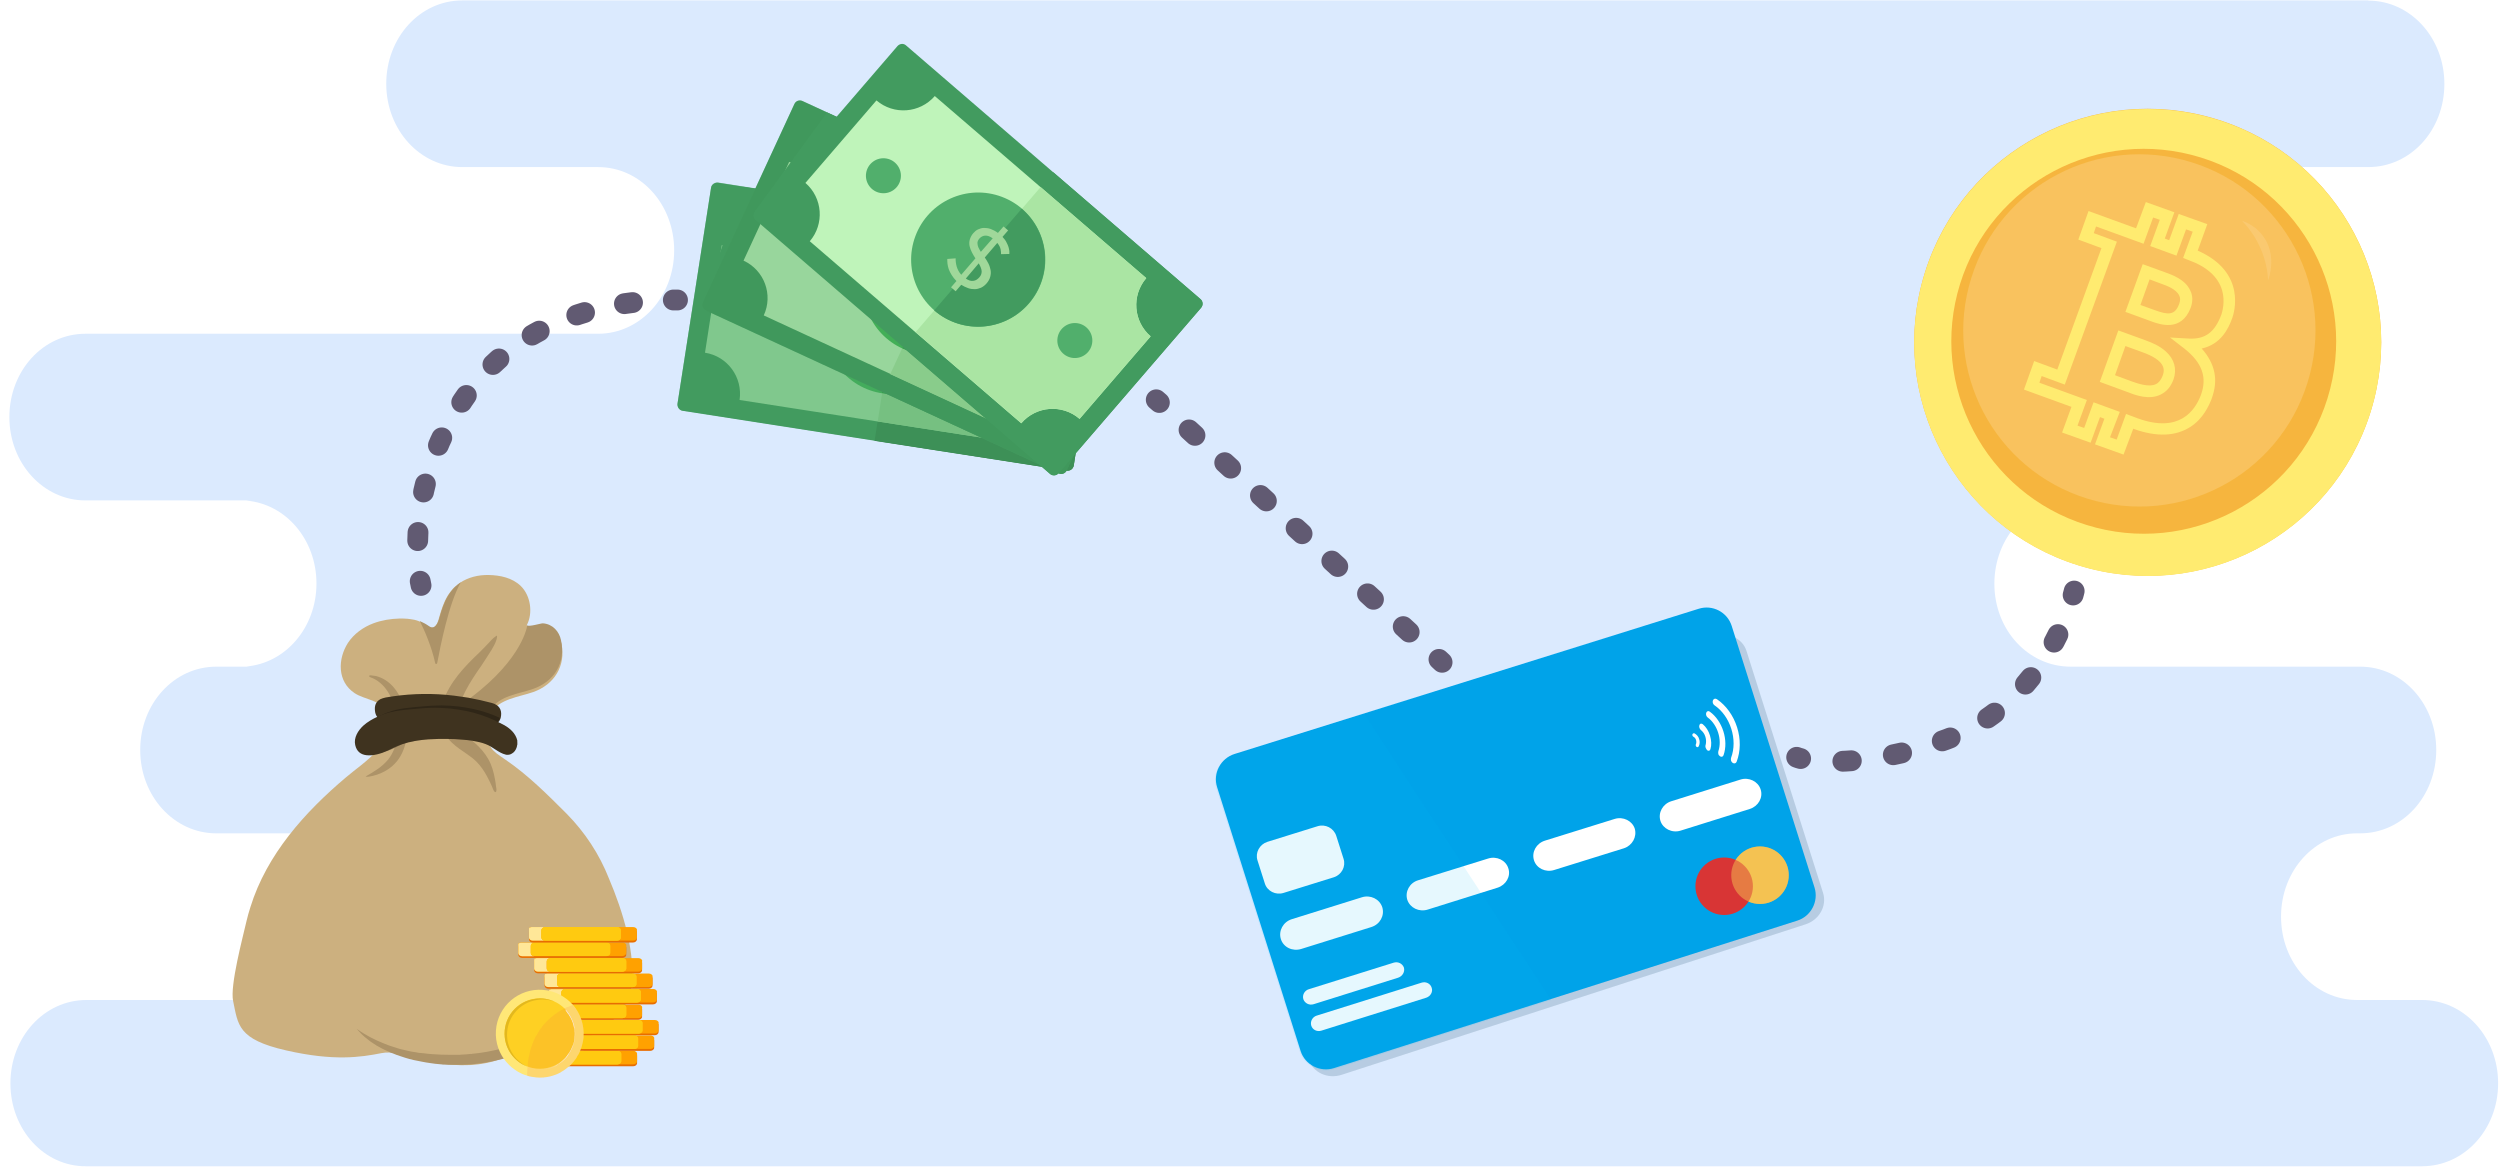 <?xml version="1.0" encoding="UTF-8"?> <!-- Generator: Adobe Illustrator 26.1.0, SVG Export Plug-In . SVG Version: 6.00 Build 0) --> <svg xmlns="http://www.w3.org/2000/svg" xmlns:xlink="http://www.w3.org/1999/xlink" version="1.1" id="Layer_1" x="0px" y="0px" viewBox="0 0 1200 560" style="enable-background:new 0 0 1200 560;" xml:space="preserve"> <style type="text/css"> .st0{fill-rule:evenodd;clip-rule:evenodd;fill:#DBEAFE;} .st1{fill:none;} .st2{fill:#FC8180;} .st3{fill:#FFFFFF;} .st4{fill:#615A72;} .st5{opacity:0;fill:#514D60;} .st6{fill:#DBEAFE;} .st7{fill-rule:evenodd;clip-rule:evenodd;fill:#494456;} .st8{fill-rule:evenodd;clip-rule:evenodd;fill:#605870;stroke:#494456;stroke-miterlimit:10;} .st9{fill:#EFF5FF;} .st10{fill:#DBEAFF;} .st11{fill-rule:evenodd;clip-rule:evenodd;fill:#FBC23C;} .st12{opacity:0.1;fill-rule:evenodd;clip-rule:evenodd;enable-background:new ;} .st13{fill-rule:evenodd;clip-rule:evenodd;fill:#FFFFFF;} .st14{fill-rule:evenodd;clip-rule:evenodd;fill:#FBC33C;} .st15{opacity:0.39;fill-rule:evenodd;clip-rule:evenodd;fill:#FDD454;} .st16{fill-rule:evenodd;clip-rule:evenodd;fill:#7D4621;} .st17{opacity:0.76;fill-rule:evenodd;clip-rule:evenodd;fill:#86B75F;} .st18{fill-rule:evenodd;clip-rule:evenodd;fill:#AADE87;} .st19{fill:#E6E7E8;} .st20{fill-rule:evenodd;clip-rule:evenodd;fill:#FCF5FA;} .st21{fill:#99C67B;} .st22{fill-rule:evenodd;clip-rule:evenodd;fill:#FC8180;} .st23{fill:#CECBCB;} .st24{fill:#DA4643;} .st25{fill:#DD6868;} .st26{fill:#B73B3B;} .st27{fill:none;stroke:#615A72;stroke-width:10;stroke-linecap:round;stroke-miterlimit:10;} .st28{fill:none;stroke:#615A72;stroke-width:10;stroke-linecap:round;stroke-miterlimit:10;stroke-dasharray:4.247,21.235;} .st29{fill:none;stroke:#615A72;stroke-width:10;stroke-linecap:round;stroke-miterlimit:10;stroke-dasharray:3.49,17.453;} .st30{fill:none;stroke:#615A72;stroke-width:10;stroke-linecap:round;stroke-miterlimit:10;stroke-dasharray:4.187,20.937;} .st31{fill:#DBDBDA;} .st32{fill:#CCCECB;} .st33{fill:#E8E7E7;} .st34{fill:#E5E6E6;} .st35{opacity:0.7;fill-rule:evenodd;clip-rule:evenodd;fill:#AADE87;} .st36{fill:#008AC9;} .st37{fill:#E3001B;} .st38{fill:#F69220;} .st39{fill:#606060;} .st40{clip-path:url(#SVGID_00000037666789785734419990000009451115874994147762_);} .st41{fill:url(#path10283_00000169536095478938765090000002140855017462093190_);} .st42{fill:#231F20;} .st43{fill:#FF5F00;} .st44{fill:#EB001B;} .st45{fill:#F79E1B;} .st46{fill:#414141;} .st47{fill:#BD202E;} .st48{fill:#F7931A;} .st49{fill:#4D4D4D;} .st50{fill:#FF0000;} .st51{fill:url(#SVGID_00000142157410132059587550000018006907922468677817_);} .st52{fill:url(#SVGID_00000106138315271466897580000005663778880324421509_);} .st53{fill:#E7E6E6;} .st54{fill:url(#SVGID_00000147208817791383089330000013962851675736162996_);} .st55{fill:url(#SVGID_00000001651192788451161380000003815333700590569345_);} .st56{opacity:0.71;fill:url(#SVGID_00000156572420102833801190000016289934486855932346_);enable-background:new ;} .st57{fill:url(#SVGID_00000163031675003083254580000010074215220687185560_);} .st58{opacity:0.57;fill:#1887B2;enable-background:new ;} .st59{fill:#2D9DD3;} .st60{fill:#FBC33C;} .st61{opacity:0.38;fill:#615A72;} .st62{fill:#8F88A5;} .st63{opacity:0.75;fill:#615A72;} .st64{opacity:0.79;} .st65{fill-rule:evenodd;clip-rule:evenodd;fill:#FFAB06;} .st66{fill-rule:evenodd;clip-rule:evenodd;fill:#FFBB35;} .st67{fill-rule:evenodd;clip-rule:evenodd;fill:#FFD581;} .st68{opacity:0.103;} .st69{fill:#F9F9F9;} .st70{fill:#C16161;} .st71{fill:url(#SVGID_00000137109929256851343080000012985159828474536126_);} .st72{fill:url(#SVGID_00000127003749554378462340000002710142447627368624_);} .st73{fill:url(#SVGID_00000029761814099239083760000017155219105341685924_);} .st74{fill:url(#SVGID_00000113341289214272639720000000323555315172341434_);} .st75{fill:url(#SVGID_00000013907199820245805010000013998374060874491270_);} .st76{fill:url(#SVGID_00000042703923108427420430000016963402319990311849_);} .st77{fill:url(#SVGID_00000049909495082578326400000007563074317816736150_);} .st78{fill:url(#SVGID_00000104681579379308800370000009911748996031675551_);} .st79{fill:url(#SVGID_00000086679183925872988870000015417205787606609080_);} .st80{fill:url(#SVGID_00000034787225285802211980000011914958005501469630_);} .st81{fill:url(#SVGID_00000140694551269551729320000013184076171015804072_);} .st82{fill:url(#SVGID_00000152960081819163526540000001646922933223405963_);} .st83{fill:url(#SVGID_00000079463223640798111090000014846089289355648151_);} .st84{fill:url(#SVGID_00000014630813203765198680000012683876746067415699_);} .st85{fill:url(#SVGID_00000020388607584857220530000005567336674155097735_);} .st86{fill:url(#SVGID_00000031180837374623091230000001582280780430412190_);} .st87{fill:url(#SVGID_00000166639638378166691580000016370410977642266803_);} .st88{fill:url(#SVGID_00000093137531578573085620000010901016439667944592_);} .st89{fill:url(#SVGID_00000088813974248364463520000007420494972402186161_);stroke:#5E5E5E;stroke-width:0.5;stroke-miterlimit:10;} .st90{fill:#EBEAD9;} .st91{fill:#AADE87;} .st92{fill:#B5B5B5;} .st93{fill:#00A3E9;} .st94{fill:#37373A;} .st95{fill:#1A1A1A;} .st96{fill:#11466B;} .st97{fill:#FF9735;} .st98{fill-rule:evenodd;clip-rule:evenodd;fill:#FF0000;} .st99{fill:#036B87;} .st100{fill:#0296C9;} .st101{opacity:0.6;fill:#BA8C25;} .st102{fill:#8EB76E;} .st103{fill:#FCFCFC;} .st104{fill:#BF550C;} .st105{fill:#F97923;} .st106{opacity:0.45;fill:#F99755;} .st107{fill:#545172;} .st108{fill:#716B94;} .st109{opacity:0.45;fill:#8480AA;} .st110{fill:#FAFAFC;} .st111{opacity:0.45;fill:#F9C364;} .st112{opacity:0.5;fill:#077CA5;} .st113{opacity:0.35;fill:#C0ED9D;} .st114{fill-rule:evenodd;clip-rule:evenodd;fill:#00A3E9;} .st115{opacity:0.79;fill:#0285B2;} .st116{fill-rule:evenodd;clip-rule:evenodd;fill:#F79500;} .st117{fill-rule:evenodd;clip-rule:evenodd;fill:#FFE365;} .st118{fill-rule:evenodd;clip-rule:evenodd;fill:#E5E5E5;} .st119{fill-rule:evenodd;clip-rule:evenodd;fill:#D1D1D1;} .st120{fill:#CD1E2F;} .st121{fill-rule:evenodd;clip-rule:evenodd;fill:#F8DF3A;} .st122{fill-rule:evenodd;clip-rule:evenodd;fill:#F59300;} .st123{fill-rule:evenodd;clip-rule:evenodd;fill:#CD1E2F;stroke:#F79500;stroke-width:3;stroke-miterlimit:10;} .st124{fill:#CD3414;} .st125{opacity:0.7;} .st126{fill:#FFCE45;} .st127{fill:#FE5629;} .st128{fill:#FCAB28;} .st129{fill:#FFD733;} .st130{fill:#FFE266;} .st131{fill:#FFE266;stroke:#F9F9F7;stroke-width:3;stroke-miterlimit:10;} .st132{fill:#615A72;stroke:#FFFFFF;stroke-width:5.000000e-02;stroke-miterlimit:10;} .st133{fill-rule:evenodd;clip-rule:evenodd;fill:#615A72;stroke:#FFFFFF;stroke-width:5.000000e-02;stroke-miterlimit:10;} .st134{fill:#272728;} .st135{fill:#161616;} .st136{fill:#444444;} .st137{opacity:0.42;fill:#272728;} .st138{fill:#615A72;stroke:#FFFFFF;stroke-miterlimit:10;} .st139{fill:none;stroke:#444444;stroke-width:6;stroke-miterlimit:10;} .st140{fill-rule:evenodd;clip-rule:evenodd;fill:#2E3235;} .st141{fill-rule:evenodd;clip-rule:evenodd;fill:#E5E5E0;} .st142{fill-rule:evenodd;clip-rule:evenodd;fill:#000268;} .st143{fill-rule:evenodd;clip-rule:evenodd;fill:#FF0007;} .st144{opacity:0.3;fill-rule:evenodd;clip-rule:evenodd;fill:url(#SVGID_00000088837307701560806790000014176799357265540275_);} .st145{opacity:0.35;fill-rule:evenodd;clip-rule:evenodd;fill:#ADA7C9;} .st146{fill:#13252F;} .st147{fill:#AC4208;} .st148{fill:#38A995;} .st149{fill:#5CD6C1;} .st150{fill:#FFD86F;} .st151{fill:#A05849;} .st152{fill:#9D3208;} .st153{fill:#60E0CB;} .st154{fill:#3AB09C;} .st155{fill:#FE9290;} .st156{fill:#FF604B;} .st157{fill:#A25450;} .st158{fill:#E6B648;} .st159{fill:#FBC33C;stroke:#FFFFFF;stroke-width:3;stroke-miterlimit:10;} .st160{fill:#37373A;stroke:#FCFCFC;stroke-width:3;stroke-miterlimit:10;} .st161{fill:#FCFCFC;stroke:#21A73F;stroke-width:3;stroke-miterlimit:10;} .st162{fill:#FFC2C2;} .st163{fill:#FF5A51;} .st164{clip-path:url(#SVGID_00000019666970186604777900000005568589713676401544_);} .st165{fill-rule:evenodd;clip-rule:evenodd;fill:#21A73F;} .st166{fill:#FDFEFD;} .st167{fill:#0ADF65;} .st168{fill:#0EDF67;} .st169{fill:#16E06C;} .st170{fill:#01DF63;} .st171{fill:#FCFEFD;} .st172{fill:#18E16D;} .st173{fill:#1AE16D;} .st174{fill:#A9E0E5;} .st175{clip-path:url(#SVGID_00000147210330271332710680000011719200202913505185_);fill:#FFFFFF;} .st176{clip-path:url(#SVGID_00000147210330271332710680000011719200202913505185_);} .st177{fill:#C17E2F;} .st178{clip-path:url(#SVGID_00000176749187568450291310000014588160537676336776_);fill:#DBA78A;} .st179{fill:#FBD1B9;} .st180{fill:#FFB753;} .st181{fill:#262B44;} .st182{fill:#E8525F;} .st183{fill:#C62F45;} .st184{fill:#521F4D;} .st185{fill:#E5B59E;} .st186{fill:#AAAAAA;} .st187{fill:#8C8C8C;} .st188{fill:#CECECE;} .st189{fill:#FFE6E1;} .st190{fill:#EE938B;} .st191{fill:#D16363;} .st192{fill:#FFB647;} .st193{fill:#EDB8B7;} .st194{fill:#8FA5E8;} .st195{opacity:0.53;} .st196{fill:#D39898;} .st197{opacity:0.5;fill:#D39898;} .st198{fill:#F4BEAB;} .st199{opacity:0.6;} .st200{fill:#CE9A8A;} .st201{fill:none;stroke:#615A72;stroke-width:2;stroke-linecap:round;stroke-miterlimit:10;} .st202{fill:none;stroke:#615A72;stroke-width:2;stroke-linecap:round;stroke-miterlimit:10;stroke-dasharray:2.261,3.957;} .st203{fill:none;stroke:#615A72;stroke-width:2;stroke-linecap:round;stroke-miterlimit:10;stroke-dasharray:4.467,7.817;} .st204{fill:#161515;} .st205{fill:#232323;} .st206{fill:#353535;} .st207{fill:#7C7C7C;} .st208{fill:#E5E3E3;} .st209{opacity:0.22;fill-rule:evenodd;clip-rule:evenodd;fill:#FFFFFF;} .st210{opacity:0.33;fill-rule:evenodd;clip-rule:evenodd;fill:#FFFFFF;} .st211{fill-rule:evenodd;clip-rule:evenodd;fill:#D4E7EE;} .st212{fill:#D4E7EE;} .st213{fill-rule:evenodd;clip-rule:evenodd;fill:#D8D8D8;} .st214{fill:#7DB254;} .st215{fill:#EDA845;} .st216{fill:#D1D9E0;} .st217{fill:#2B3D55;} .st218{filter:url(#Adobe_OpacityMaskFilter);} .st219{filter:url(#Adobe_OpacityMaskFilter_00000085948898324925108140000014671499748291061683_);} .st220{mask:url(#XMLID_00000065753467104190279630000011057612576903601063_);fill:url(#XMLID_00000001660834767772383380000002264716659452601530_);} .st221{filter:url(#Adobe_OpacityMaskFilter_00000085968526196983257720000012825001445352271011_);} .st222{filter:url(#Adobe_OpacityMaskFilter_00000127005981277180054400000007170020148616123818_);} .st223{mask:url(#XMLID_00000142898908631678176390000015867792118083574154_);fill:url(#XMLID_00000037670273087364800790000006304640684655137450_);} .st224{opacity:0.2;fill:url(#XMLID_00000090258801735700303630000012965865700264554128_);} .st225{fill:#E0D5A8;} .st226{clip-path:url(#XMLID_00000183215772616182761840000004971168126865915792_);} .st227{fill-rule:evenodd;clip-rule:evenodd;fill:#E0D5A8;} .st228{clip-path:url(#SVGID_00000133521209676818010710000004779595687565991101_);} .st229{fill:#FFBE57;} .st230{fill:#4C4C4C;} .st231{fill:#51504F;} .st232{fill-rule:evenodd;clip-rule:evenodd;fill:#455A75;} .st233{fill-rule:evenodd;clip-rule:evenodd;fill:#CCCCCC;} .st234{fill:#35241A;} .st235{fill:#455A75;} .st236{fill-rule:evenodd;clip-rule:evenodd;fill:#EDA845;} .st237{fill-rule:evenodd;clip-rule:evenodd;fill:url(#rect1061_00000099635971360741889750000006754130258460573329_);} .st238{fill:#B9736D;} .st239{fill-rule:evenodd;clip-rule:evenodd;fill:url(#path1137_00000010300843447267397740000011675399447797524414_);} .st240{fill-rule:evenodd;clip-rule:evenodd;fill:url(#path1149_00000080188260679628697150000012442611197660732339_);} .st241{fill-rule:evenodd;clip-rule:evenodd;fill:#334458;} .st242{fill:#FAFBFC;} .st243{fill-rule:evenodd;clip-rule:evenodd;fill:#EAEAEA;} .st244{fill:#CCCCCC;} .st245{fill:none;stroke:#615A72;stroke-width:10;stroke-linecap:round;stroke-miterlimit:10;stroke-dasharray:4.19,20.951;} .st246{fill:none;stroke:#615A72;stroke-width:10;stroke-linecap:round;stroke-miterlimit:10;stroke-dasharray:4.27,21.349;} .st247{fill:none;stroke:#615A72;stroke-width:10;stroke-linecap:round;stroke-miterlimit:10;stroke-dasharray:4.433,22.163;} .st248{opacity:0.5;fill-rule:evenodd;clip-rule:evenodd;fill:#FFFFFF;fill-opacity:0.201;} .st249{opacity:0.3;fill-rule:evenodd;clip-rule:evenodd;fill:#FFFFFF;fill-opacity:0.201;} .st250{fill-rule:evenodd;clip-rule:evenodd;fill:#615A72;} .st251{fill:#E0E1E2;} .st252{fill:#CCCDCE;} .st253{fill-rule:evenodd;clip-rule:evenodd;fill:#8D86A3;} .st254{fill:#8D86A3;} .st255{fill-rule:evenodd;clip-rule:evenodd;fill:#474354;} .st256{fill-rule:evenodd;clip-rule:evenodd;fill:#5B576B;} .st257{opacity:0.8;fill-rule:evenodd;clip-rule:evenodd;fill:#FBC33C;} .st258{fill:none;stroke:#FFFFFF;stroke-width:0.25;stroke-miterlimit:10;} .st259{enable-background:new ;} .st260{fill:#909090;} .st261{fill:#B0B0B0;} .st262{fill:#474354;} .st263{fill:#253B80;} .st264{fill:#179BD7;} .st265{fill:#222D65;} .st266{fill:#8AC45C;} .st267{opacity:0.3;fill-rule:evenodd;clip-rule:evenodd;fill:#ADA7C9;} .st268{opacity:0.2;fill-rule:evenodd;clip-rule:evenodd;fill:#FFFFFF;} .st269{fill:#2B1A04;} .st270{fill:#DBBBA9;} .st271{fill:#C68FE5;} .st272{fill:#E2C3AF;} .st273{fill:#79797A;} .st274{fill-rule:evenodd;clip-rule:evenodd;fill:#0296C9;} .st275{fill-rule:evenodd;clip-rule:evenodd;fill:#99B0DF;} .st276{fill-rule:evenodd;clip-rule:evenodd;fill:#7E97C8;} .st277{fill-rule:evenodd;clip-rule:evenodd;fill:#B5C7E2;} .st278{fill-rule:evenodd;clip-rule:evenodd;fill:#03708E;} .st279{fill-rule:evenodd;clip-rule:evenodd;fill:#365489;} .st280{fill-rule:evenodd;clip-rule:evenodd;fill:#03A5DD;} .st281{fill-rule:evenodd;clip-rule:evenodd;fill:#273F69;} .st282{fill-rule:evenodd;clip-rule:evenodd;fill:#068EB2;} .st283{fill-rule:evenodd;clip-rule:evenodd;fill:#D5DFF3;} .st284{fill:#B78C04;} .st285{fill:#E1B303;} .st286{fill:#047399;} .st287{fill:#00AEFF;} .st288{fill:#D86C6C;} .st289{fill:#F9CD6B;} .st290{fill:#EEE6C8;} .st291{opacity:0.8;} .st292{fill:#5F96B6;} .st293{fill:none;stroke:#FCFCFC;stroke-miterlimit:10;} .st294{fill-rule:evenodd;clip-rule:evenodd;fill:#DDDDDD;} .st295{fill-rule:evenodd;clip-rule:evenodd;fill:#848D96;} .st296{fill-rule:evenodd;clip-rule:evenodd;fill:#25323F;} .st297{fill-rule:evenodd;clip-rule:evenodd;fill:#AFAFAF;} .st298{fill-rule:evenodd;clip-rule:evenodd;fill:#E2E2E2;} .st299{fill:#6B7A8C;} .st300{fill:none;stroke:#615A72;stroke-width:10;stroke-linecap:round;stroke-miterlimit:10;stroke-dasharray:3.785,18.925;} .st301{fill:none;stroke:#615A72;stroke-width:10;stroke-linecap:round;stroke-miterlimit:10;stroke-dasharray:4.069,20.348;} .st302{fill:none;stroke:#615A72;stroke-width:10;stroke-linecap:round;stroke-miterlimit:10;stroke-dasharray:3.958,19.788;} .st303{fill:url(#SVGID_00000008123632136575353120000013760330099478783629_);} .st304{fill-rule:evenodd;clip-rule:evenodd;fill:#029CD1;} .st305{fill-rule:evenodd;clip-rule:evenodd;fill:#B2B2B2;} .st306{fill-rule:evenodd;clip-rule:evenodd;fill:#BFBFBF;} .st307{fill-rule:evenodd;clip-rule:evenodd;fill:#FCFCFC;} .st308{fill:#25323F;} .st309{fill:#E3F1FC;} .st310{fill:url(#SVGID_00000074416842795673140040000005384548125832296602_);} .st311{fill:url(#SVGID_00000020366979806873479430000007897241254241512364_);} .st312{fill:#25323F;stroke:#25323F;stroke-miterlimit:10;} .st313{fill:#029CD1;} .st314{fill:#99A5AA;} .st315{fill-rule:evenodd;clip-rule:evenodd;fill:#141C23;} .st316{fill:#FCFCFC;stroke:#FCFCFC;stroke-width:0.2;stroke-miterlimit:10;} .st317{fill-rule:evenodd;clip-rule:evenodd;fill:#C16161;} .st318{fill:#FCFCFC;stroke:#FCFCFC;stroke-width:0.151;stroke-miterlimit:7.541;} .st319{fill:#FCFCFC;stroke:#FCFCFC;stroke-width:0.128;stroke-miterlimit:6.393;} .st320{fill-rule:evenodd;clip-rule:evenodd;fill:#569624;} .st321{fill-rule:evenodd;clip-rule:evenodd;fill:#20510E;} .st322{fill:#FCFCFC;stroke:#FCFCFC;stroke-width:8.916136e-02;stroke-miterlimit:4.458;} .st323{fill:#FCFCFC;stroke:#FCFCFC;stroke-width:0.108;stroke-miterlimit:5.41;} .st324{fill:#CCB07F;} .st325{fill:#AD9368;} .st326{fill:#3F331F;} .st327{opacity:0.26;} .st328{fill:#E86D00;} .st329{fill:#FFA100;} .st330{fill:#FFE798;} .st331{fill:#FFCA10;} .st332{fill:#FFE777;} .st333{fill:#FED023;} .st334{fill:#E3B81E;} .st335{opacity:0.15;fill:#F4773C;} .st336{fill:#429B5F;} .st337{fill:#38844E;} .st338{fill:#BFF4BA;} .st339{fill:#AAE5A3;} .st340{fill:#44BC58;} .st341{fill:#2C9B39;} .st342{opacity:0.5;} .st343{opacity:0.3;} .st344{fill:#3D9155;} .st345{fill:#51AF6C;} .st346{fill:#A0D89A;} .st347{fill:#B7CCE2;} .st348{fill:#F4C253;} .st349{fill:#D83535;} .st350{opacity:0.5;fill:#F4C253;} .st351{opacity:0.1;fill:#03BAF9;} .st352{fill:#F6B53E;} .st353{opacity:0.3;fill:#FFE0A7;} .st354{fill:#FFEB70;} .st355{fill:none;stroke:#615A72;stroke-width:10;stroke-linecap:round;stroke-miterlimit:10;stroke-dasharray:3.925,19.626;} .st356{fill:none;stroke:#615A72;stroke-width:10;stroke-linecap:round;stroke-miterlimit:10;stroke-dasharray:4.074,20.372;} .st357{fill:none;stroke:#615A72;stroke-width:10;stroke-linecap:round;stroke-miterlimit:10;stroke-dasharray:3.877,19.388;} .st358{opacity:0.2;fill-rule:evenodd;clip-rule:evenodd;fill:#FFE6BD;} .st359{fill:#0591C1;} .st360{fill:#70CCDA;} .st361{fill:#C6EBF0;} .st362{fill:#10AAC1;} .st363{fill:#0C8091;} .st364{fill:url(#SVGID_00000121267488116752624380000009245445571542341775_);} .st365{fill:url(#SVGID_00000094596684920182420310000001074618294122037429_);} .st366{fill:url(#SVGID_00000180349954008067541480000009016222159122564240_);} .st367{fill:url(#SVGID_00000115475753459273464140000012658482695396837019_);} .st368{fill:url(#SVGID_00000062911247846815099570000015274978933159291559_);} .st369{fill:url(#SVGID_00000101817326244445785450000011176948317015302812_);} .st370{fill:url(#SVGID_00000007396624367130423840000007146956416115975309_);} .st371{fill:url(#SVGID_00000088833531606031183520000003839596609978252433_);} .st372{fill:url(#SVGID_00000080178008718522492470000005636279810938971029_);} .st373{fill:url(#SVGID_00000033356043982492382690000000374911605976961159_);} .st374{fill:#F4F4F4;} .st375{fill-rule:evenodd;clip-rule:evenodd;fill:none;stroke:#7DB254;stroke-width:3;stroke-miterlimit:10;} </style> <g> <path id="rect847_00000126292485799407953090000009083100523192356502_" class="st0" d="M1136.8,0.3c20.2,0,36.5,17.8,36.5,40 s-16.2,39.9-36.5,39.9h-90.9c-20.2,0-36.5,17.8-36.5,40s16.2,40,36.5,40h24.2c20.2,0,36.5,17.8,36.5,40s-16.2,40-36.5,40h-76.3 c-20.2,0-36.5,17.8-36.5,40s16.3,39.8,36.6,39.8h139c20.2,0,36.5,17.8,36.5,40s-16.2,40-36.5,40h-1.5c-20.2,0-36.5,17.8-36.5,40 s16.2,40,36.5,40h31.2c20.2,0,36.5,17.8,36.5,40c0,22.2-16.3,39.8-36.5,39.8H41.4C21.2,560,5,542.2,5,520c0-22.2,16.2-40,36.5-40 h103.1c20.2,0,36.5-17.8,36.5-40s-16.2-40-36.5-40h-40.8c-20.2,0-36.5-17.8-36.5-40c0-22.2,16.2-40,36.5-40h17.4 c-0.9,0-1.9,0-2.9-0.1c18.8-1.6,33.6-18.7,33.6-39.8c0-21.1-14.7-38.2-33.6-39.8c0.9-0.1,1.9-0.1,2.9-0.1H41 c-20.2,0-36.5-17.8-36.5-40s16.2-40,36.5-40h246.1c20.2,0,36.5-17.8,36.5-40s-16.2-40-36.5-40h-65.2c-20.2,0-36.5-17.8-36.5-40 s16.2-40,36.5-40h914.9V0.3z"></path> <g> <g> <path class="st324" d="M302.9,474.8c-1.5,9.1-8.9,16.3-16.5,20.5c-0.4,0.2-0.7,0.6-1.1,0.9c-8,6.3-19.1,7.6-29.3,6.4 c-1-0.1-2.1-0.3-3.1-0.1c-1.3,0.2-2.5,1-3.7,1.7c-10,5.9-20.7,7.8-32,6.9c-5.9-0.5-13.5-2.5-19.3-3.7c-4.8-1.1-9.8-2.9-14.8-1.9 c-10,2-23,3.9-45.7-1.3c-23.4-5.3-23.1-12.3-25.5-23.7c-1.6-7.4,4.7-30.8,6.4-38.3c0.5-2.3,1.2-4.5,1.9-6.8 c7.8-25.2,26.1-45.6,45.9-62.3c4.2-3.6,10.1-7.6,14.6-12.5c4.6-5.1,7.6-11,5.4-18c-0.1-0.2-0.2-0.5-0.3-0.7 c-2.5-5.8-10.8-6-15.6-9.2c-8.4-5.6-8.1-16.4-3.2-24.1c0,0,0,0,0,0c0,0,0,0,0,0c0,0,0,0,0,0c2.9-4.4,7.4-7.6,12.2-9.4 c4-1.5,8.3-2.2,12.5-2.3c1.3,0,2.6,0,3.8,0.1c1.1,0.1,2.3,0.3,3.4,0.5c0.8,0.2,1.5,0.4,2.2,0.7c1.6,0.7,3,1.5,4.4,2.6 c0.8,0.6,1.8,0.8,2.7,0.3c1.6-0.9,2.2-3.2,2.6-4.8c1-3.5,2.1-7,4-10.2c0-0.1,0.1-0.1,0.1-0.2c0.7-1.1,1.5-2.1,2.3-3.1 c0.3-0.4,0.7-0.7,1-1c0.8-0.7,1.6-1.4,2.5-2c4-2.7,8.9-3.9,13.8-3.8c5.5,0.1,11.4,1.3,15.5,5.3c4.7,4.6,5.9,12.9,2.9,18.7 c0,0.1-0.1,0.2,0,0.2c0.3,1,7.2,0.4,7.9,0.5c4.6,0.3,7.9,3.9,8.7,8.2c2.2,10.7-3.4,19.7-13.6,23.3c-6.9,2.4-16,3.2-20.3,9.9 c-0.6,0.9-1,1.9-1.4,3c-0.6,1.8-0.7,3.7-0.7,5.6c0,2.8,0.6,5.7,2.1,8c0.7,1.1,1.6,2,2.6,2.8c0,0,0.1,0.1,0.1,0.1 c1.4,1.1,3,2.1,4.4,3.1c10.7,7.3,20.1,16.7,29.2,25.8c8.8,8.9,15.8,19.5,20.4,31.2C298.9,437.2,305.6,458.4,302.9,474.8z"></path> <path class="st325" d="M177.2,324.4c0.2-0.4,0.9-0.2,1.2-0.2c0.7,0.1,1.4,0.2,2.1,0.3c1.5,0.4,3,1,4.4,1.9c1.6,1,3.1,2.3,4.3,3.8 c3,3.6,4.6,8.1,5.5,12.7c0.7,3.8,1,7.8,0.4,11.6c-0.6,3.9-2,7.6-4.4,10.7c-3.3,4.2-8.4,6.8-13.7,7.6c-0.5,0.1-1.1,0.1-1.5-0.1 c3.9-2.2,7.9-4.6,10.8-8.1c2.4-3,3.8-6.8,4.3-10.6c0.5-3.8,0.2-7.7-0.6-11.5c-0.7-3.6-1.8-7.3-3.8-10.4c-2-3.2-4.9-5.8-8.4-7 C177.7,325,177,324.8,177.2,324.4z"></path> <path class="st325" d="M255.8,330.7c-6.9,2.4-16,3.2-20.3,9.9c-0.6,0.9-1,1.9-1.4,3c-4-2.4-8.4-4.1-13-5.2 c27.9-19.2,31.7-36,32-38.3c0.3,1,6.8-1,7.5-0.9c4.6,0.3,7.9,3.9,8.7,8.2C271.6,318.2,266,327.2,255.8,330.7z"></path> <path class="st325" d="M238.6,305.5c0,0.6-0.3,1.7-0.4,1.9c-1.1,3.2-3.3,6.1-5.1,9c-1.3,2.1-2.7,4.1-4.1,6.1 c-2.7,4-5.3,8.2-7.2,12.6c-1.7,3.9-3.3,8.6-1.7,12.9c1.4,3.7,4.9,6,7.8,8.6c2.5,2.2,4.8,4.8,6.5,7.8c1.7,3,2.6,6.3,3.2,9.7 c0.2,1.2,0.4,2.3,0.5,3.5c0.1,0.5,0.5,2.3-0.2,2.6c-0.8,0.3-1.6-2.4-1.8-2.8c-0.7-1.6-1.5-3.2-2.3-4.7c-1.4-2.6-3-5-5.1-7.1 c-1.4-1.4-2.9-2.5-4.5-3.6c-5-3.4-10.2-6.8-12.1-12.9c0-0.1-0.1-0.2-0.1-0.4l-0.1-0.4c0,0-0.2-0.7-0.2-0.8 c-0.5-3.3-0.3-6.6,0.7-9.8c0,0,0.2-0.7,0.2-0.7c3.1-9.4,10.3-17,17.4-23.7c1.5-1.4,2.8-2.9,4.2-4.3c1.2-1.2,2.3-2.7,3.8-3.6 C238.3,305,238.5,305.1,238.6,305.5z"></path> <g> <path class="st326" d="M240.4,344.2c0,0.2-0.1,0.3-0.1,0.5c-0.2,0.7-0.6,1.4-1.1,2c-1.1,1.4-3,2.3-5.3,1.8 c-0.2,0-0.3-0.1-0.5-0.1c-4.6-1.3-9.2-2.3-13.9-3c-2.7-0.4-5.4-0.7-8.1-0.9c-8.2-0.5-16.4-0.1-24.6,1.3c-0.1,0-0.1,0-0.2,0 c-2.4,0.4-4.2-0.2-5.3-1.4c-0.1-0.1-0.1-0.1-0.2-0.2c-0.6-0.8-1-1.8-1.1-2.9c-0.3-2.4,0.3-4.5,2.6-5.7c0.7-0.3,1.5-0.6,2.5-0.8 c9.6-1.7,19.3-2.1,28.9-1.3c2.7,0.2,5.4,0.6,8.1,1c0.9,0.1,1.8,0.3,2.7,0.4c3.8,0.7,7.5,1.5,11.2,2.5c0.4,0.1,0.8,0.3,1.2,0.4 c0,0,0,0,0,0C240.4,339.1,240.9,341.8,240.4,344.2z"></path> <path class="st326" d="M180,341.2C180,341.2,180,341.2,180,341.2C180,341.2,180,341.2,180,341.2z"></path> <path class="st326" d="M180,341.2C180,341.2,179.8,341.3,180,341.2L180,341.2z"></path> </g> <g class="st327"> <path d="M248.3,357.3c-0.2,1.5-0.8,3-1.9,3.9c-0.3,0-0.6,0-0.9-0.1c-3.4-0.8-6.2-3.7-9.5-5c0,0,0,0,0,0 c-3.6-1.3-7.4-1.8-11.1-2.1c-0.2,0-0.5,0-0.7-0.1c-3.2-0.3-6.5-0.4-9.7-0.3c-2,0-4,0.1-6,0.2c-5.4,0.4-10.8,1.3-15.7,3.5 c-0.7,0.3-1.3,0.6-2,1c-1.3,0.7-2.9,1.5-4.8,2.1c-2.9,1-6.1,1.6-8.7,0.8c-2-0.6-3.5-2-4.2-4.7c-0.8-3.5,1.4-7,3.9-9.3 c1.3-1.2,2.7-2.1,4.2-3c1.1-0.6,2.2-1.1,3.3-1.6c0,0,0,0,0,0c0.4-0.2,0.8-0.3,1.2-0.5c0.3-0.1,0.6-0.2,0.8-0.3 c5.1-1.9,10.7-2.2,16.1-2.7c3.1-0.3,6.2-0.5,9.3-0.5c2.7,0,5.4,0.2,8.1,0.5c4.9,0.6,9.7,1.6,14.3,3.2c0,0,0,0,0,0 c1.9,0.7,3.8,1.4,5.7,2.3c-0.2,0.7-0.6,1.4-1.1,2c0.6,0.3,1.2,0.6,1.8,0.9c0.3,0.1,0.5,0.3,0.8,0.4c2.9,1.6,5.6,4,6.4,7.4 C248.3,356,248.3,356.6,248.3,357.3z"></path> </g> <g> <path class="st326" d="M248.3,357.3c-0.2,1.5-0.8,3-1.9,3.9c-0.8,0.7-1.8,1.2-2.9,1.1c-0.3,0-0.5,0-0.8-0.1 c-3.4-0.8-6.2-3.8-9.5-5c-2-0.8-4.1-1.2-6.3-1.6c-1.8-0.3-3.7-0.5-5.6-0.6c-2-0.2-4-0.3-6-0.3c-3.2-0.1-6.5,0-9.7,0.2 c-4.3,0.3-8.7,1-12.8,2.4c-1.7,0.6-3.3,1.3-4.8,2.1c-0.6,0.3-1.2,0.6-1.9,0.9c-3,1.4-7,2.6-10.2,2.2c-2.6-0.3-4.7-1.7-5.4-4.9 c-0.8-3.5,1.4-7,3.9-9.3c2-1.8,4.4-3.2,6.9-4.3c0.6-0.3,1.2-0.5,1.8-0.8c0.6-0.2,1.1-0.4,1.7-0.6c0,0,0,0,0,0 c0.7-0.2,1.3-0.4,2-0.6c4.3-1.1,8.8-1.4,13.3-1.8c3.9-0.4,7.9-0.6,11.9-0.4c2.7,0.1,5.4,0.4,8,0.8c4.9,0.7,9.7,2,14.2,3.8 c1.7,0.7,3.4,1.4,5.1,2.3c0.6,0.3,1.2,0.6,1.8,0.9c0.3,0.1,0.5,0.3,0.8,0.4c2.9,1.6,5.6,4,6.4,7.4 C248.3,356,248.3,356.6,248.3,357.3z"></path> </g> <path class="st325" d="M275.8,475.1c0.4,2.2,0,5.5-0.4,7.8c-0.4,2.2-0.5,1.6-1.6,3.7l-0.2,0.4c-0.1,0.1-0.2,0.3-0.2,0.4l-0.5,0.8 c-0.3,0.5-0.7,1-1,1.5l-0.3,0.4c-0.1,0.1-0.2,0.3-0.3,0.4l-0.6,0.7c-0.2,0.2-0.4,0.5-0.6,0.7l-0.6,0.7l-0.6,0.7 c-0.2,0.2-0.5,0.5-0.7,0.7c-0.5,0.4-0.9,0.9-1.4,1.3L266,496l-0.4,0.3c-0.1,0.1-0.3,0.2-0.4,0.3c-0.5,0.4-1,0.8-1.6,1.2L262,499 c-0.6,0.4-1.1,0.7-1.7,1.1c-0.1,0.1-0.3,0.2-0.4,0.3l-0.4,0.3l-0.9,0.5c-0.3,0.2-0.6,0.4-0.9,0.5l-0.9,0.5l-0.9,0.5 c-0.3,0.2-0.6,0.3-0.9,0.5l-0.9,0.5l-0.5,0.2c-0.2,0.1-0.3,0.1-0.5,0.2l-1.9,0.8l-2,0.8c-2.6,1-5.3,1.9-8.1,2.6 c-1.4,0.3-2.8,0.7-4.2,1c-1.4,0.3-2.8,0.5-4.2,0.8c-2.9,0.4-5.7,0.8-8.6,0.9c-0.7,0-1.4,0.1-2.2,0.1l-1.1,0l-1.1,0 c-0.4,0-0.7,0-1.1,0l-1.1,0c-0.7,0-1.4,0-2.2,0c-0.7,0-1.4-0.1-2.2-0.1c-0.4,0-0.7,0-1.1-0.1l-1.1-0.1c-0.7-0.1-1.4-0.1-2.1-0.2 c-0.7-0.1-1.4-0.2-2.1-0.3c-1.4-0.2-2.8-0.4-4.2-0.7l-1-0.2c-0.3-0.1-0.7-0.1-1-0.2c-0.3-0.1-0.7-0.1-1-0.2l-1-0.2 c-2.7-0.6-5.4-1.5-8-2.4l-1-0.4l-1-0.4c-0.6-0.2-1.3-0.5-1.9-0.8c-0.3-0.1-0.6-0.3-0.9-0.4c-0.3-0.1-0.6-0.3-0.9-0.4 c-0.6-0.3-1.2-0.6-1.8-0.9l-0.9-0.5l-0.9-0.5l-0.4-0.2l-0.4-0.3l-0.8-0.5c-1.1-0.7-2.2-1.4-3.1-2.2c-2-1.5-3.8-3.3-5.3-5.1 c4.1,3,8.6,5.3,13.4,7.2c0.6,0.2,1.2,0.4,1.8,0.7c0.3,0.1,0.6,0.2,0.9,0.3c0.3,0.1,0.6,0.2,0.9,0.3c0.6,0.2,1.2,0.4,1.9,0.6 l0.9,0.3l1,0.3c1.3,0.3,2.5,0.6,3.8,0.9c0.6,0.1,1.3,0.3,1.9,0.4c0.7,0.1,1.3,0.2,2,0.3l1,0.2c0.3,0.1,0.7,0.1,1,0.1 c0.3,0,0.7,0.1,1,0.1l1,0.1c1.3,0.2,2.6,0.3,4,0.4c2.7,0.2,5.3,0.3,8,0.3c0.7,0,1.3,0,2,0l1,0c0.3,0,0.7,0,1,0l1,0l1-0.1 c0.7,0,1.3-0.1,2-0.1l2-0.2l0.5,0c0.2,0,0.3,0,0.5-0.1l1-0.1c1.3-0.1,2.6-0.3,3.9-0.5c1.3-0.2,2.6-0.4,3.9-0.7 c1.3-0.2,2.6-0.6,3.8-0.8c2.5-0.6,5-1.4,7.5-2.2c4.9-1.7,9.5-3.8,13.7-6.5c4.1-2.6,7.8-5.8,10.6-9.4c1.4-1.8,2.5-3.7,3.4-5.8 C275.2,477.8,275.5,477.3,275.8,475.1z"></path> <path class="st325" d="M208.9,318.3c-1.7-7.9-5.3-16.1-7.4-20.2c1.6,0.7,3.1,1.5,4.5,2.5c0.8,0.6,1.8,0.8,2.6,0.2 c1.4-1,2.1-3.2,2.5-4.8c1-3.5,2.1-7,4.1-10.2c0-0.1,0.1-0.2,0.1-0.2c0.7-1.1,1.5-2.1,2.4-3.1c0.3-0.4,0.7-0.7,1-1 c0.8-0.7,1.6-1.4,2.5-2c-5.8,10-9.9,31.2-11.3,38.6C209.8,318.9,209,318.9,208.9,318.3z"></path> </g> <g> <g> <path class="st328" d="M305.8,506.8v3.5c0,0.8-0.8,1.5-1.8,1.5h-48.2c-1,0-1.8-0.7-1.8-1.5v-3.5c0,0,0,0,0,0 c0-0.4,0.3-0.8,0.6-1.1c0,0,0,0,0,0c0.3-0.2,0.7-0.4,1.2-0.4H304c0.5,0,0.9,0.1,1.2,0.4C305.6,505.9,305.8,506.3,305.8,506.8 C305.8,506.8,305.8,506.8,305.8,506.8z"></path> <g> <path class="st329" d="M305.8,505.9v3.5c0,0.8-0.8,1.5-1.8,1.5h-48.2c-1,0-1.8-0.7-1.8-1.5l0-3.5c0,0,0-0.1,0-0.1 c0,0,0-0.1,0-0.1c0,0,0,0,0-0.1c0,0,0-0.1,0-0.1c0,0,0,0,0-0.1c0,0,0,0,0-0.1c0,0,0,0,0,0c0,0,0,0,0,0c0,0,0,0,0-0.1 c0,0,0,0,0-0.1c0-0.1,0.1-0.1,0.1-0.2c0,0,0.1-0.1,0.1-0.1c0,0,0,0,0-0.1c0,0,0,0,0.1-0.1c0,0,0,0,0.1,0c0,0,0,0,0,0 c0,0,0,0,0.1,0c0,0,0,0,0.1,0c0,0,0,0,0.1,0c0.2-0.1,0.3-0.2,0.5-0.2c0,0,0,0,0.1,0c0,0,0,0,0,0c0,0,0.1,0,0.1,0 c0,0,0.1,0,0.1,0c0,0,0,0,0.1,0c0,0,0.1,0,0.1,0c0,0,0,0,0.1,0c0,0,0.1,0,0.1,0H304c0.9,0,1.7,0.6,1.8,1.3 C305.8,505.8,305.8,505.9,305.8,505.9z"></path> <path class="st330" d="M261.9,511h-6c-1,0-1.8-0.7-1.8-1.5l0-3.5c0,0,0-0.1,0-0.1c0,0,0-0.1,0-0.1c0,0,0,0,0-0.1 c0,0,0-0.1,0-0.1c0,0,0,0,0-0.1c0,0,0,0,0-0.1c0,0,0,0,0,0c0,0,0,0,0,0c0,0,0,0,0-0.1c0,0,0,0,0-0.1c0-0.1,0.1-0.1,0.1-0.2 c0,0,0.1-0.1,0.1-0.1c0,0,0,0,0-0.1c0,0,0,0,0.1-0.1c0,0,0,0,0.1,0c0,0,0,0,0,0c0,0,0,0,0.1,0c0,0,0,0,0.1,0c0,0,0,0,0.1,0 c0.2-0.1,0.3-0.2,0.5-0.2c0,0,0,0,0.1,0c0,0,0,0,0,0c0,0,0.1,0,0.1,0c0,0,0.1,0,0.1,0c0,0,0,0,0.1,0c0,0,0.1,0,0.1,0 c0,0,0,0,0.1,0c0,0,0.1,0,0.1,0h6c-0.8,0-1.4,0.4-1.7,0.9c-0.1,0.2-0.2,0.4-0.2,0.6v3.5C260,510.3,260.9,511,261.9,511z"></path> <path class="st331" d="M298.2,505.9v3.5c0,0.8-0.8,1.5-1.8,1.5h-34.5c-1,0-1.8-0.7-1.8-1.5v-3.5c0-0.8,0.8-1.5,1.8-1.5h34.5 C297.4,504.4,298.2,505.1,298.2,505.9z"></path> <path class="st331" d="M298.2,505.9v3.5c0,0.8-0.8,1.5-1.8,1.5h-34.5c-1,0-1.8-0.7-1.8-1.5v-3.5c0-0.8,0.8-1.5,1.8-1.5h34.5 C297.4,504.4,298.2,505.1,298.2,505.9z"></path> </g> </g> <g> <path class="st328" d="M314,499.4v3.5c0,0.8-0.8,1.5-1.8,1.5H264c-1,0-1.8-0.7-1.8-1.5v-3.5c0-0.5,0.2-0.9,0.6-1.2 c0.3-0.2,0.8-0.4,1.2-0.4h48.2c0.5,0,0.9,0.1,1.2,0.4C313.7,498.5,314,498.9,314,499.4z"></path> <g> <path class="st329" d="M314,498.5v3.5c0,0.8-0.8,1.5-1.8,1.5H264c-1,0-1.8-0.7-1.8-1.5v-3.5c0,0,0-0.1,0-0.1c0,0,0-0.1,0-0.1 c0,0,0,0,0-0.1c0,0,0-0.1,0-0.1c0,0,0,0,0-0.1c0,0,0,0,0-0.1c0,0,0,0,0,0c0,0,0,0,0,0c0,0,0,0,0-0.1s0,0,0-0.1 c0-0.1,0.1-0.1,0.1-0.2c0,0,0.1-0.1,0.1-0.1c0,0,0,0,0-0.1c0,0,0,0,0.1-0.1c0,0,0,0,0.1,0c0,0,0,0,0,0c0,0,0,0,0.1,0 c0,0,0,0,0.1,0c0,0,0,0,0.1,0c0.2-0.1,0.3-0.2,0.5-0.2c0,0,0,0,0.1,0c0,0,0,0,0,0c0,0,0.1,0,0.1,0c0,0,0.1,0,0.1,0 c0,0,0,0,0.1,0c0,0,0.1,0,0.1,0c0,0,0,0,0.1,0c0,0,0.1,0,0.1,0l48.2,0c0.9,0,1.7,0.6,1.8,1.3C314,498.4,314,498.4,314,498.5z"></path> <path class="st330" d="M270,503.5h-6c-1,0-1.8-0.7-1.8-1.5v-3.5c0,0,0-0.1,0-0.1c0,0,0-0.1,0-0.1c0,0,0,0,0-0.1 c0,0,0-0.1,0-0.1c0,0,0,0,0-0.1c0,0,0,0,0-0.1c0,0,0,0,0,0c0,0,0,0,0,0c0,0,0,0,0-0.1s0,0,0-0.1c0-0.1,0.1-0.1,0.1-0.2 c0,0,0.1-0.1,0.1-0.1c0,0,0,0,0-0.1c0,0,0,0,0.1-0.1c0,0,0,0,0.1,0c0,0,0,0,0,0c0,0,0,0,0.1,0c0,0,0,0,0.1,0c0,0,0,0,0.1,0 c0.2-0.1,0.3-0.2,0.5-0.2c0,0,0,0,0.1,0c0,0,0,0,0,0c0,0,0.1,0,0.1,0c0,0,0.1,0,0.1,0c0,0,0,0,0.1,0c0,0,0.1,0,0.1,0 c0,0,0,0,0.1,0c0,0,0.1,0,0.1,0l6,0c-0.8,0-1.4,0.4-1.7,0.9c-0.1,0.2-0.2,0.4-0.2,0.6v3.5C268.2,502.9,269,503.5,270,503.5z"></path> <path class="st331" d="M306.3,498.5v3.5c0,0.8-0.8,1.5-1.8,1.5H270c-1,0-1.8-0.7-1.8-1.5v-3.5c0-0.8,0.8-1.5,1.8-1.5h34.5 C305.5,497,306.3,497.7,306.3,498.5z"></path> <path class="st331" d="M306.3,498.5v3.5c0,0.8-0.8,1.5-1.8,1.5H270c-1,0-1.8-0.7-1.8-1.5v-3.5c0-0.8,0.8-1.5,1.8-1.5h34.5 C305.5,497,306.3,497.7,306.3,498.5z"></path> </g> </g> <g> <path class="st328" d="M316.1,491.9v3.5c0,0.8-0.8,1.5-1.8,1.5h-48.2c-1,0-1.8-0.7-1.8-1.5v-3.5c0-0.5,0.2-0.9,0.6-1.2 c0.3-0.2,0.8-0.4,1.2-0.4l48.2,0c0.5,0,0.9,0.1,1.2,0.4C315.8,491.1,316.1,491.5,316.1,491.9z"></path> <g> <path class="st329" d="M316.1,491.1l0,3.5c0,0.8-0.8,1.5-1.8,1.5h-48.2c-1,0-1.8-0.7-1.8-1.5v-3.5c0,0,0-0.1,0-0.1 c0,0,0-0.1,0-0.1c0,0,0,0,0-0.1c0,0,0-0.1,0-0.1c0,0,0,0,0-0.1c0,0,0,0,0-0.1c0,0,0,0,0,0c0,0,0,0,0,0c0,0,0,0,0-0.1 c0,0,0,0,0-0.1c0-0.1,0.1-0.1,0.1-0.2c0,0,0.1-0.1,0.1-0.1c0,0,0,0,0-0.1c0,0,0,0,0.1-0.1c0,0,0,0,0.1,0c0,0,0,0,0,0 c0,0,0,0,0.1,0c0,0,0,0,0.1,0c0,0,0,0,0.1,0c0.2-0.1,0.3-0.2,0.5-0.2c0,0,0,0,0.1,0c0,0,0,0,0,0c0,0,0.1,0,0.1,0 c0,0,0.1,0,0.1,0c0,0,0,0,0.1,0c0,0,0.1,0,0.1,0c0,0,0,0,0.1,0c0,0,0.1,0,0.1,0h48.2c0.9,0,1.7,0.6,1.8,1.3 C316.1,490.9,316.1,491,316.1,491.1z"></path> <path class="st330" d="M272.1,496.1h-6c-1,0-1.8-0.7-1.8-1.5v-3.5c0,0,0-0.1,0-0.1c0,0,0-0.1,0-0.1c0,0,0,0,0-0.1 c0,0,0-0.1,0-0.1c0,0,0,0,0-0.1c0,0,0,0,0-0.1c0,0,0,0,0,0c0,0,0,0,0,0c0,0,0,0,0-0.1c0,0,0,0,0-0.1c0-0.1,0.1-0.1,0.1-0.2 c0,0,0.1-0.1,0.1-0.1c0,0,0,0,0-0.1c0,0,0,0,0.1-0.1c0,0,0,0,0.1,0c0,0,0,0,0,0c0,0,0,0,0.1,0c0,0,0,0,0.1,0c0,0,0,0,0.1,0 c0.2-0.1,0.3-0.2,0.5-0.2c0,0,0,0,0.1,0c0,0,0,0,0,0c0,0,0.1,0,0.1,0c0,0,0.1,0,0.1,0c0,0,0,0,0.1,0c0,0,0.1,0,0.1,0 c0,0,0,0,0.1,0c0,0,0.1,0,0.1,0h6c-0.8,0-1.4,0.4-1.7,0.9c-0.1,0.2-0.2,0.4-0.2,0.6v3.5C270.3,495.4,271.1,496.1,272.1,496.1z"></path> <path class="st331" d="M308.4,491.1v3.5c0,0.8-0.8,1.5-1.8,1.5h-34.5c-1,0-1.8-0.7-1.8-1.5v-3.5c0-0.8,0.8-1.5,1.8-1.5h34.5 C307.6,489.6,308.4,490.2,308.4,491.1z"></path> <path class="st331" d="M308.4,491.1v3.5c0,0.8-0.8,1.5-1.8,1.5h-34.5c-1,0-1.8-0.7-1.8-1.5v-3.5c0-0.8,0.8-1.5,1.8-1.5h34.5 C307.6,489.6,308.4,490.2,308.4,491.1z"></path> </g> </g> <g> <path class="st328" d="M308.2,484.5v3.5c0,0.8-0.8,1.5-1.8,1.5l-48.2,0c-1,0-1.8-0.7-1.8-1.5v-3.5c0-0.5,0.2-0.9,0.6-1.2 c0.3-0.2,0.8-0.4,1.2-0.4l48.2,0c0.5,0,0.9,0.1,1.2,0.4C308,483.6,308.2,484.1,308.2,484.5z"></path> <g> <path class="st329" d="M308.2,483.7v3.5c0,0.8-0.8,1.5-1.8,1.5h-48.2c-1,0-1.8-0.7-1.8-1.5v-3.5c0,0,0-0.1,0-0.1 c0,0,0-0.1,0-0.1c0,0,0,0,0-0.1c0,0,0-0.1,0-0.1c0,0,0,0,0-0.1c0,0,0,0,0-0.1c0,0,0,0,0,0c0,0,0,0,0,0c0,0,0,0,0-0.1 c0,0,0,0,0-0.1c0-0.1,0.1-0.1,0.1-0.2c0,0,0.1-0.1,0.1-0.1c0,0,0,0,0-0.1c0,0,0,0,0.1-0.1c0,0,0,0,0.1,0c0,0,0,0,0,0 c0,0,0,0,0.1,0c0,0,0,0,0.1,0c0,0,0,0,0.1,0c0.2-0.1,0.3-0.2,0.5-0.2c0,0,0,0,0.1,0c0,0,0,0,0,0c0,0,0.1,0,0.1,0 c0,0,0.1,0,0.1,0c0,0,0,0,0.1,0c0,0,0.1,0,0.1,0c0,0,0,0,0.1,0c0,0,0.1,0,0.1,0h48.2c0.9,0,1.7,0.6,1.8,1.3 C308.2,483.5,308.2,483.6,308.2,483.7z"></path> <path class="st330" d="M264.2,488.7h-6c-1,0-1.8-0.7-1.8-1.5v-3.5c0,0,0-0.1,0-0.1c0,0,0-0.1,0-0.1c0,0,0,0,0-0.1 c0,0,0-0.1,0-0.1c0,0,0,0,0-0.1c0,0,0,0,0-0.1c0,0,0,0,0,0c0,0,0,0,0,0c0,0,0,0,0-0.1c0,0,0,0,0-0.1c0-0.1,0.1-0.1,0.1-0.2 c0,0,0.1-0.1,0.1-0.1c0,0,0,0,0-0.1c0,0,0,0,0.1-0.1c0,0,0,0,0.1,0c0,0,0,0,0,0c0,0,0,0,0.1,0c0,0,0,0,0.1,0c0,0,0,0,0.1,0 c0.2-0.1,0.3-0.2,0.5-0.2c0,0,0,0,0.1,0c0,0,0,0,0,0c0,0,0.1,0,0.1,0c0,0,0.1,0,0.1,0c0,0,0,0,0.1,0c0,0,0.1,0,0.1,0 c0,0,0,0,0.1,0c0,0,0.1,0,0.1,0h6c-0.8,0-1.4,0.4-1.7,0.9c-0.1,0.2-0.2,0.4-0.2,0.6v3.5C262.4,488,263.2,488.7,264.2,488.7z"></path> <path class="st331" d="M300.6,483.7v3.5c0,0.8-0.8,1.5-1.8,1.5h-34.5c-1,0-1.8-0.7-1.8-1.5v-3.5c0-0.8,0.8-1.5,1.8-1.5h34.5 C299.7,482.1,300.6,482.8,300.6,483.7z"></path> <path class="st331" d="M300.6,483.7v3.5c0,0.8-0.8,1.5-1.8,1.5h-34.5c-1,0-1.8-0.7-1.8-1.5v-3.5c0-0.8,0.8-1.5,1.8-1.5h34.5 C299.7,482.1,300.6,482.8,300.6,483.7z"></path> </g> </g> <g> <path class="st328" d="M315.3,477.1l0,3.5c0,0.8-0.8,1.5-1.8,1.5l-48.2,0c-1,0-1.8-0.7-1.8-1.5v-3.5c0-0.5,0.2-0.9,0.6-1.2 c0.3-0.2,0.8-0.4,1.2-0.4h48.2c0.5,0,0.9,0.1,1.2,0.4C315,476.2,315.3,476.6,315.3,477.1z"></path> <g> <path class="st329" d="M315.3,476.2v3.5c0,0.8-0.8,1.5-1.8,1.5h-48.2c-1,0-1.8-0.7-1.8-1.5l0-3.5c0,0,0-0.1,0-0.1 c0,0,0-0.1,0-0.1c0,0,0,0,0-0.1c0,0,0-0.1,0-0.1c0,0,0,0,0-0.1c0,0,0,0,0-0.1c0,0,0,0,0,0c0,0,0,0,0,0c0,0,0,0,0-0.1 c0,0,0,0,0-0.1c0-0.1,0.1-0.1,0.1-0.2c0,0,0.1-0.1,0.1-0.1c0,0,0,0,0-0.1c0,0,0,0,0.1-0.1c0,0,0,0,0.1,0c0,0,0,0,0,0 c0,0,0,0,0.1,0c0,0,0,0,0.1,0c0,0,0,0,0.1,0c0.2-0.1,0.3-0.2,0.5-0.2c0,0,0,0,0.1,0c0,0,0,0,0,0c0,0,0.1,0,0.1,0 c0,0,0.1,0,0.1,0c0,0,0,0,0.1,0c0,0,0.1,0,0.1,0c0,0,0,0,0.1,0c0,0,0.1,0,0.1,0h48.2c0.9,0,1.7,0.6,1.8,1.3 C315.3,476.1,315.3,476.1,315.3,476.2z"></path> <path class="st330" d="M271.3,481.3h-6c-1,0-1.8-0.7-1.8-1.5l0-3.5c0,0,0-0.1,0-0.1c0,0,0-0.1,0-0.1c0,0,0,0,0-0.1 c0,0,0-0.1,0-0.1c0,0,0,0,0-0.1c0,0,0,0,0-0.1c0,0,0,0,0,0c0,0,0,0,0,0c0,0,0,0,0-0.1c0,0,0,0,0-0.1c0-0.1,0.1-0.1,0.1-0.2 c0,0,0.1-0.1,0.1-0.1c0,0,0,0,0-0.1c0,0,0,0,0.1-0.1c0,0,0,0,0.1,0c0,0,0,0,0,0c0,0,0,0,0.1,0c0,0,0,0,0.1,0c0,0,0,0,0.1,0 c0.2-0.1,0.3-0.2,0.5-0.2c0,0,0,0,0.1,0c0,0,0,0,0,0c0,0,0.1,0,0.1,0c0,0,0.1,0,0.1,0c0,0,0,0,0.1,0c0,0,0.1,0,0.1,0 c0,0,0,0,0.1,0c0,0,0.1,0,0.1,0h6c-0.8,0-1.4,0.4-1.7,0.9c-0.1,0.2-0.2,0.4-0.2,0.6v3.5C269.5,480.6,270.3,481.3,271.3,481.3z"></path> <path class="st331" d="M307.6,476.2v3.5c0,0.8-0.8,1.5-1.8,1.5h-34.5c-1,0-1.8-0.7-1.8-1.5l0-3.5c0-0.8,0.8-1.5,1.8-1.5h34.5 C306.8,474.7,307.6,475.4,307.6,476.2z"></path> <path class="st331" d="M307.6,476.2v3.5c0,0.8-0.8,1.5-1.8,1.5h-34.5c-1,0-1.8-0.7-1.8-1.5l0-3.5c0-0.8,0.8-1.5,1.8-1.5h34.5 C306.8,474.7,307.6,475.4,307.6,476.2z"></path> </g> </g> <g> <path class="st328" d="M313.2,469.6v3.5c0,0.8-0.8,1.5-1.8,1.5h-48.2c-1,0-1.8-0.7-1.8-1.5v-3.5c0-0.5,0.2-0.9,0.6-1.2 c0.3-0.2,0.8-0.4,1.2-0.4h48.2c0.5,0,0.9,0.1,1.2,0.4C312.9,468.8,313.2,469.2,313.2,469.6z"></path> <g> <path class="st329" d="M313.2,468.8v3.5c0,0.8-0.8,1.5-1.8,1.5h-48.2c-1,0-1.8-0.7-1.8-1.5v-3.5c0,0,0-0.1,0-0.1 c0,0,0-0.1,0-0.1c0,0,0,0,0-0.1c0,0,0-0.1,0-0.1c0,0,0,0,0-0.1c0,0,0,0,0-0.1c0,0,0,0,0,0c0,0,0,0,0,0c0,0,0,0,0-0.1 c0,0,0,0,0-0.1c0-0.1,0.1-0.1,0.1-0.2c0,0,0.1-0.1,0.1-0.1c0,0,0,0,0-0.1c0,0,0,0,0.1-0.1c0,0,0,0,0.1,0c0,0,0,0,0,0 c0,0,0,0,0.1,0c0,0,0,0,0.1,0c0,0,0,0,0.1,0c0.2-0.1,0.3-0.2,0.5-0.2c0,0,0,0,0.1,0c0,0,0,0,0,0c0,0,0.1,0,0.1,0 c0,0,0.1,0,0.1,0c0,0,0,0,0.1,0c0,0,0.1,0,0.1,0c0,0,0,0,0.1,0c0,0,0.1,0,0.1,0h48.2c0.9,0,1.7,0.6,1.8,1.3 C313.2,468.6,313.2,468.7,313.2,468.8z"></path> <path class="st330" d="M269.2,473.8h-6c-1,0-1.8-0.7-1.8-1.5v-3.5c0,0,0-0.1,0-0.1c0,0,0-0.1,0-0.1c0,0,0,0,0-0.1 c0,0,0-0.1,0-0.1c0,0,0,0,0-0.1c0,0,0,0,0-0.1c0,0,0,0,0,0c0,0,0,0,0,0c0,0,0,0,0-0.1c0,0,0,0,0-0.1c0-0.1,0.1-0.1,0.1-0.2 c0,0,0.1-0.1,0.1-0.1c0,0,0,0,0-0.1c0,0,0,0,0.1-0.1c0,0,0,0,0.1,0c0,0,0,0,0,0c0,0,0,0,0.1,0c0,0,0,0,0.1,0c0,0,0,0,0.1,0 c0.2-0.1,0.3-0.2,0.5-0.2c0,0,0,0,0.1,0c0,0,0,0,0,0c0,0,0.1,0,0.1,0c0,0,0.1,0,0.1,0c0,0,0,0,0.1,0c0,0,0.1,0,0.1,0 c0,0,0,0,0.1,0c0,0,0.1,0,0.1,0h6c-0.8,0-1.4,0.4-1.7,0.9c-0.1,0.2-0.2,0.4-0.2,0.6v3.5C267.4,473.1,268.2,473.8,269.2,473.8z"></path> <path class="st331" d="M305.5,468.8v3.5c0,0.8-0.8,1.5-1.8,1.5h-34.5c-1,0-1.8-0.7-1.8-1.5v-3.5c0-0.8,0.8-1.5,1.8-1.5h34.5 C304.7,467.3,305.5,467.9,305.5,468.8z"></path> <path class="st331" d="M305.5,468.8v3.5c0,0.8-0.8,1.5-1.8,1.5h-34.5c-1,0-1.8-0.7-1.8-1.5v-3.5c0-0.8,0.8-1.5,1.8-1.5h34.5 C304.7,467.3,305.5,467.9,305.5,468.8z"></path> </g> </g> <g> <path class="st328" d="M308.2,462.2v3.5c0,0.8-0.8,1.5-1.8,1.5h-48.2c-1,0-1.8-0.7-1.8-1.5v-3.5c0-0.5,0.2-0.9,0.6-1.2 c0.3-0.2,0.8-0.4,1.2-0.4h48.2c0.5,0,0.9,0.1,1.2,0.4C308,461.3,308.2,461.8,308.2,462.2z"></path> <g> <path class="st329" d="M308.2,461.4l0,3.5c0,0.8-0.8,1.5-1.8,1.5l-48.2,0c-1,0-1.8-0.7-1.8-1.5v-3.5c0,0,0-0.1,0-0.1 c0,0,0-0.1,0-0.1c0,0,0,0,0-0.1c0,0,0-0.1,0-0.1c0,0,0,0,0-0.1c0,0,0,0,0-0.1c0,0,0,0,0,0c0,0,0,0,0,0c0,0,0,0,0-0.1s0,0,0-0.1 c0-0.1,0.1-0.1,0.1-0.2c0,0,0.1-0.1,0.1-0.1c0,0,0,0,0-0.1c0,0,0,0,0.1-0.1c0,0,0,0,0.1,0c0,0,0,0,0,0c0,0,0,0,0.1,0 c0,0,0,0,0.1,0c0,0,0,0,0.1,0c0.2-0.1,0.3-0.2,0.5-0.2c0,0,0,0,0.1,0c0,0,0,0,0,0c0,0,0.1,0,0.1,0c0,0,0.1,0,0.1,0 c0,0,0,0,0.1,0c0,0,0.1,0,0.1,0c0,0,0,0,0.1,0c0,0,0.1,0,0.1,0l48.2,0c0.9,0,1.7,0.6,1.8,1.3 C308.2,461.2,308.2,461.3,308.2,461.4z"></path> <path class="st330" d="M264.2,466.4h-6c-1,0-1.8-0.7-1.8-1.5v-3.5c0,0,0-0.1,0-0.1c0,0,0-0.1,0-0.1c0,0,0,0,0-0.1 c0,0,0-0.1,0-0.1c0,0,0,0,0-0.1c0,0,0,0,0-0.1c0,0,0,0,0,0c0,0,0,0,0,0c0,0,0,0,0-0.1s0,0,0-0.1c0-0.1,0.1-0.1,0.1-0.2 c0,0,0.1-0.1,0.1-0.1c0,0,0,0,0-0.1c0,0,0,0,0.1-0.1c0,0,0,0,0.1,0c0,0,0,0,0,0c0,0,0,0,0.1,0c0,0,0,0,0.1,0c0,0,0,0,0.1,0 c0.2-0.1,0.3-0.2,0.5-0.2c0,0,0,0,0.1,0c0,0,0,0,0,0c0,0,0.1,0,0.1,0c0,0,0.1,0,0.1,0c0,0,0,0,0.1,0c0,0,0.1,0,0.1,0 c0,0,0,0,0.1,0c0,0,0.1,0,0.1,0l6,0c-0.8,0-1.4,0.4-1.7,0.9c-0.1,0.2-0.2,0.4-0.2,0.6v3.5C262.4,465.7,263.2,466.4,264.2,466.4 z"></path> <path class="st331" d="M300.6,461.4v3.5c0,0.8-0.8,1.5-1.8,1.5h-34.5c-1,0-1.8-0.7-1.8-1.5v-3.5c0-0.8,0.8-1.5,1.8-1.5h34.5 C299.7,459.8,300.6,460.5,300.6,461.4z"></path> <path class="st331" d="M300.6,461.4v3.5c0,0.8-0.8,1.5-1.8,1.5h-34.5c-1,0-1.8-0.7-1.8-1.5v-3.5c0-0.8,0.8-1.5,1.8-1.5h34.5 C299.7,459.8,300.6,460.5,300.6,461.4z"></path> </g> </g> <g> <path class="st328" d="M300.6,454.8v3.5c0,0.8-0.8,1.5-1.8,1.5l-48.2,0c-1,0-1.8-0.7-1.8-1.5l0-3.5c0-0.5,0.2-0.9,0.6-1.2 c0.3-0.2,0.8-0.4,1.2-0.4h48.2c0.5,0,0.9,0.1,1.2,0.4C300.3,453.9,300.6,454.3,300.6,454.8z"></path> <g> <path class="st329" d="M300.6,453.9l0,3.5c0,0.8-0.8,1.5-1.8,1.5l-48.2,0c-1,0-1.8-0.7-1.8-1.5l0-3.5c0,0,0-0.1,0-0.1 c0,0,0-0.1,0-0.1c0,0,0,0,0-0.1c0,0,0-0.1,0-0.1c0,0,0,0,0-0.1c0,0,0,0,0-0.1c0,0,0,0,0,0c0,0,0,0,0,0c0,0,0,0,0-0.1 c0,0,0,0,0-0.1c0-0.1,0.1-0.1,0.1-0.2c0,0,0.1-0.1,0.1-0.1c0,0,0,0,0-0.1c0,0,0,0,0.1-0.1c0,0,0,0,0.1,0c0,0,0,0,0,0 c0,0,0,0,0.1,0c0,0,0,0,0.1,0c0,0,0,0,0.1,0c0.2-0.1,0.3-0.2,0.5-0.2c0,0,0,0,0.1,0c0,0,0,0,0,0c0,0,0.1,0,0.1,0 c0,0,0.1,0,0.1,0c0,0,0,0,0.1,0c0,0,0.1,0,0.1,0c0,0,0,0,0.1,0c0,0,0.1,0,0.1,0h48.2c0.9,0,1.7,0.6,1.8,1.3 C300.6,453.8,300.6,453.8,300.6,453.9z"></path> <path class="st330" d="M256.6,459h-6c-1,0-1.8-0.7-1.8-1.5l0-3.5c0,0,0-0.1,0-0.1c0,0,0-0.1,0-0.1c0,0,0,0,0-0.1 c0,0,0-0.1,0-0.1c0,0,0,0,0-0.1c0,0,0,0,0-0.1c0,0,0,0,0,0c0,0,0,0,0,0c0,0,0,0,0-0.1c0,0,0,0,0-0.1c0-0.1,0.1-0.1,0.1-0.2 c0,0,0.1-0.1,0.1-0.1c0,0,0,0,0-0.1c0,0,0,0,0.1-0.1c0,0,0,0,0.1,0c0,0,0,0,0,0c0,0,0,0,0.1,0c0,0,0,0,0.1,0c0,0,0,0,0.1,0 c0.2-0.1,0.3-0.2,0.5-0.2c0,0,0,0,0.1,0c0,0,0,0,0,0c0,0,0.1,0,0.1,0c0,0,0.1,0,0.1,0c0,0,0,0,0.1,0c0,0,0.1,0,0.1,0 c0,0,0,0,0.1,0c0,0,0.1,0,0.1,0h6c-0.8,0-1.4,0.4-1.7,0.9c-0.1,0.2-0.2,0.4-0.2,0.6v3.5C254.7,458.3,255.6,459,256.6,459z"></path> <path class="st331" d="M292.9,453.9l0,3.5c0,0.8-0.8,1.5-1.8,1.5h-34.5c-1,0-1.8-0.7-1.8-1.5l0-3.5c0-0.8,0.8-1.5,1.8-1.5 l34.5,0C292.1,452.4,292.9,453.1,292.9,453.9z"></path> <path class="st331" d="M292.9,453.9l0,3.5c0,0.8-0.8,1.5-1.8,1.5h-34.5c-1,0-1.8-0.7-1.8-1.5l0-3.5c0-0.8,0.8-1.5,1.8-1.5 l34.5,0C292.1,452.4,292.9,453.1,292.9,453.9z"></path> </g> </g> <g> <path class="st328" d="M305.7,447.4l0,3.5c0,0.8-0.8,1.5-1.8,1.5h-48.2c-1,0-1.8-0.7-1.8-1.5v-3.5c0-0.5,0.2-0.9,0.6-1.2 c0.3-0.2,0.8-0.4,1.2-0.4h48.2c0.5,0,0.9,0.1,1.2,0.4C305.4,446.5,305.7,446.9,305.7,447.4z"></path> <g> <path class="st329" d="M305.7,446.5v3.5c0,0.8-0.8,1.5-1.8,1.5l-48.2,0c-1,0-1.8-0.7-1.8-1.5l0-3.5c0,0,0-0.1,0-0.1 c0,0,0-0.1,0-0.1c0,0,0,0,0-0.1c0,0,0-0.1,0-0.1c0,0,0,0,0-0.1c0,0,0,0,0-0.1c0,0,0,0,0,0c0,0,0,0,0,0c0,0,0,0,0-0.1 c0,0,0,0,0-0.1c0-0.1,0.1-0.1,0.1-0.2c0,0,0.1-0.1,0.1-0.1c0,0,0,0,0-0.1c0,0,0,0,0.1-0.1c0,0,0,0,0.1,0c0,0,0,0,0,0 c0,0,0,0,0.1,0c0,0,0,0,0.1,0c0,0,0,0,0.1,0c0.2-0.1,0.3-0.2,0.5-0.2c0,0,0,0,0.1,0c0,0,0,0,0,0c0,0,0.1,0,0.1,0 c0,0,0.1,0,0.1,0c0,0,0,0,0.1,0c0,0,0.1,0,0.1,0c0,0,0,0,0.1,0c0,0,0.1,0,0.1,0h48.2c0.9,0,1.7,0.6,1.8,1.3 C305.7,446.3,305.7,446.4,305.7,446.5z"></path> <path class="st330" d="M261.7,451.5h-6c-1,0-1.8-0.7-1.8-1.5l0-3.5c0,0,0-0.1,0-0.1c0,0,0-0.1,0-0.1c0,0,0,0,0-0.1 c0,0,0-0.1,0-0.1c0,0,0,0,0-0.1c0,0,0,0,0-0.1c0,0,0,0,0,0c0,0,0,0,0,0c0,0,0,0,0-0.1c0,0,0,0,0-0.1c0-0.1,0.1-0.1,0.1-0.2 c0,0,0.1-0.1,0.1-0.1c0,0,0,0,0-0.1c0,0,0,0,0.1-0.1c0,0,0,0,0.1,0c0,0,0,0,0,0c0,0,0,0,0.1,0c0,0,0,0,0.1,0c0,0,0,0,0.1,0 c0.2-0.1,0.3-0.2,0.5-0.2c0,0,0,0,0.1,0c0,0,0,0,0,0c0,0,0.1,0,0.1,0c0,0,0.1,0,0.1,0c0,0,0,0,0.1,0c0,0,0.1,0,0.1,0 c0,0,0,0,0.1,0c0,0,0.1,0,0.1,0h6c-0.8,0-1.4,0.4-1.7,0.9c-0.1,0.2-0.2,0.4-0.2,0.6v3.5C259.9,450.9,260.7,451.5,261.7,451.5z"></path> <path class="st331" d="M298,446.5v3.5c0,0.8-0.8,1.5-1.8,1.5h-34.5c-1,0-1.8-0.7-1.8-1.5l0-3.5c0-0.8,0.8-1.5,1.8-1.5h34.5 C297.2,445,298,445.7,298,446.5z"></path> <path class="st331" d="M298,446.5v3.5c0,0.8-0.8,1.5-1.8,1.5h-34.5c-1,0-1.8-0.7-1.8-1.5l0-3.5c0-0.8,0.8-1.5,1.8-1.5h34.5 C297.2,445,298,445.7,298,446.5z"></path> </g> </g> </g> <g> <path class="st332" d="M280.1,497.8c0,0.3,0,0.5-0.1,0.8c0,0.4-0.1,0.8-0.2,1.2c0,0,0,0.1,0,0.1c0,0.2-0.1,0.3-0.1,0.5 c0,0.1-0.1,0.2-0.1,0.4c0,0.1-0.1,0.3-0.1,0.4c-0.2,1-0.5,1.9-0.9,2.8c-0.1,0.3-0.2,0.5-0.3,0.8c0,0,0,0,0,0 c-0.1,0.3-0.3,0.5-0.4,0.8c-0.1,0.3-0.3,0.6-0.5,0.9c0,0,0,0.1-0.1,0.1l0,0c-0.1,0.2-0.3,0.5-0.4,0.7c0,0,0,0,0,0c0,0,0,0,0,0.1 v0c0,0,0,0,0,0c-0.2,0.3-0.3,0.5-0.5,0.8c0,0,0,0,0,0c-0.7,1-1.5,1.9-2.3,2.8c-0.3,0.3-0.6,0.5-0.9,0.8c-0.7,0.6-1.5,1.2-2.3,1.8 c-0.2,0.1-0.3,0.2-0.5,0.3c-0.3,0.2-0.5,0.3-0.8,0.5c-0.2,0.1-0.4,0.2-0.6,0.4c-4,2.1-8.7,3-13.5,2.1c-0.9-0.1-1.7-0.3-2.5-0.6 c-0.8-0.2-1.5-0.5-2.3-0.8c-0.4-0.2-0.8-0.4-1.2-0.6c-0.5-0.2-0.9-0.5-1.4-0.8c-0.8-0.5-1.6-1.1-2.4-1.7c-0.4-0.3-0.7-0.6-1.1-1 c-0.1-0.1-0.1-0.1-0.2-0.2c-0.8-0.8-1.6-1.7-2.3-2.6v0c-3.3-4.5-4.8-10.2-3.8-16.1c2-11.5,12.9-19.1,24.4-17.1 c3.3,0.6,6.3,1.9,8.8,3.8c0,0,0,0,0,0c0.2,0.2,0.5,0.3,0.7,0.5h0c0.2,0.2,0.4,0.3,0.6,0.5c0.3,0.3,0.7,0.6,1,0.9c0,0,0,0,0,0 c0.4,0.4,0.8,0.8,1.2,1.2C278.6,486.5,280.5,492,280.1,497.8z"></path> <circle class="st333" cx="259.1" cy="496.1" r="16.9"></circle> <path class="st3" d="M271.5,484.6l0.2,0.2l0.1,0.1l0.1,0.1c0.1,0.1,0.1,0.2,0.2,0.2l0.2,0.3c0.1,0.1,0.1,0.2,0.2,0.3 c0.1,0.1,0.1,0.2,0.2,0.3c0.1,0.2,0.3,0.4,0.4,0.5c0.5,0.7,0.9,1.5,1.3,2.3c0.8,1.6,1.3,3.3,1.5,5.1c0.5,3.5-0.2,7.2-1.9,10.3 c-0.2,0.4-0.4,0.8-0.7,1.1L273,506c-0.1,0.1-0.1,0.2-0.2,0.3l-0.2,0.3c-0.1,0.1-0.1,0.2-0.2,0.3l-0.2,0.3 c-0.1,0.2-0.3,0.3-0.4,0.5l-0.2,0.2l-0.1,0.1c0,0-0.1,0.1-0.1,0.1l-0.5,0.5c-0.6,0.6-1.3,1.2-2.1,1.7l-0.6,0.4 c-0.1,0.1-0.2,0.1-0.3,0.2l-0.3,0.2l-0.1,0.1c0,0-0.1,0.1-0.1,0.1l-0.3,0.2l-0.3,0.2c-0.1,0-0.2,0.1-0.3,0.1l-0.3,0.1l-0.2,0.1 c-0.1,0-0.1,0-0.2,0.1l-0.6,0.3l-0.6,0.2l-0.2,0.1l-0.2,0l-0.3,0.1l-0.3,0.1l-0.3,0.1l-0.3,0.1l-0.2,0l-0.2,0l-0.6,0.1l-0.7,0.1 l-0.2,0l-0.2,0l-0.3,0l-0.3,0l-0.3,0l-0.3,0l-0.2,0c-0.1,0-0.1,0-0.2,0l-0.7,0c-0.1,0-0.1,0-0.2,0l-0.2,0l-0.3,0l-0.2,0l-0.1,0 l-0.1,0l-0.3,0c-0.4,0-0.9-0.1-1.3-0.2c0.4,0.1,0.9,0.1,1.3,0.2l0.3,0l0.1,0l0.1,0l0.2,0l0.3,0l0.2,0c0.1,0,0.1,0,0.2,0l0.7,0 c0.1,0,0.1,0,0.2,0l0.2,0l0.3,0l0.3,0l0.3,0l0.3,0l0.2,0l0.2,0l0.6-0.1l0.6-0.1l0.2,0l0.2,0l0.3-0.1l0.3-0.1l0.3-0.1l0.3-0.1 l0.2,0l0.2-0.1l0.6-0.2l0.6-0.3c0.1,0,0.1,0,0.2-0.1l0.1-0.1l0.3-0.1c0.1,0,0.2-0.1,0.3-0.1l0.3-0.2l0.3-0.2c0,0,0.1-0.1,0.1-0.1 l0.1-0.1c0.2-0.1,0.4-0.2,0.6-0.3l0.5-0.4c0.7-0.5,1.4-1.1,2-1.7l0.5-0.5c0,0,0.1-0.1,0.1-0.1l0.1-0.1l0.2-0.2 c0.2-0.2,0.3-0.3,0.4-0.5l0.2-0.3c0.1-0.1,0.1-0.2,0.2-0.3l0.2-0.3c0.1-0.1,0.1-0.2,0.2-0.3l0.4-0.5c0.2-0.4,0.5-0.7,0.7-1.1 c0.4-0.8,0.8-1.6,1.1-2.4l0.1-0.2c0-0.1,0-0.1,0.1-0.2l0.1-0.3c0.1-0.2,0.1-0.4,0.2-0.6l0.2-0.6l0.1-0.6c0.3-1.7,0.4-3.5,0.2-5.2 c0-0.2-0.1-0.4-0.1-0.6c0-0.1,0-0.2-0.1-0.3l-0.1-0.3c-0.1-0.4-0.2-0.9-0.3-1.3c-0.2-0.8-0.5-1.7-0.9-2.5 c-0.4-0.8-0.8-1.6-1.3-2.3c-0.1-0.2-0.2-0.4-0.4-0.5c-0.1-0.1-0.1-0.2-0.2-0.3c-0.1-0.1-0.1-0.2-0.2-0.3l-0.2-0.3 c-0.1-0.1-0.1-0.2-0.2-0.3l-0.1-0.1l-0.1-0.1L271.5,484.6z"></path> <path class="st334" d="M266.2,480.8c-2.4-0.9-5.1-1.3-7.9-0.9c-9.3,1.1-15.9,9.5-14.8,18.8c0.7,6,4.5,10.9,9.7,13.3 c-5.7-2.1-10.1-7.3-10.9-13.8c-1.1-9.3,5.5-17.7,14.8-18.8C260.3,478.9,263.4,479.5,266.2,480.8z"></path> <path class="st335" d="M280.1,497.8c0,0.3,0,0.5-0.1,0.8c0,0.4-0.1,0.8-0.2,1.2c0,0,0,0.1,0,0.1c0,0.2-0.1,0.3-0.1,0.5 c0,0.1-0.1,0.2-0.1,0.4c0,0.1-0.1,0.3-0.1,0.4c-0.2,1-0.5,1.9-0.9,2.8c-0.1,0.3-0.2,0.5-0.3,0.8c0,0,0,0,0,0 c-0.1,0.3-0.3,0.5-0.4,0.8c-0.1,0.3-0.3,0.6-0.5,0.9c0,0,0,0.1-0.1,0.1l0,0c-0.1,0.2-0.3,0.5-0.4,0.7c0,0,0,0,0,0c0,0,0,0,0,0.1 v0c0,0,0,0,0,0c-0.2,0.3-0.3,0.5-0.5,0.8c0,0,0,0,0,0c-0.7,1-1.5,1.9-2.3,2.8c-0.3,0.3-0.6,0.5-0.9,0.8c-0.7,0.6-1.5,1.2-2.3,1.8 c-0.2,0.1-0.3,0.2-0.5,0.3c-0.3,0.2-0.5,0.3-0.8,0.5c-0.2,0.1-0.4,0.2-0.6,0.4c-4,2.1-8.7,3-13.5,2.1c-0.9-0.1-1.7-0.3-2.5-0.6 c0-1.3,0.1-2.5,0.2-3.7c0-0.2,0-0.4,0-0.6c0,0,0,0,0,0c0,0,0,0,0,0c0.1-0.7,0.1-1.5,0.2-2.2v0c0.2-1.5,0.5-2.9,0.8-4.2 c0,0,0,0,0,0c0.2-0.8,0.4-1.6,0.6-2.3c0.3-1,0.7-2,1-2.9l0,0c0.3-0.6,0.5-1.2,0.8-1.8c0.2-0.5,0.4-0.9,0.7-1.3 c0.9-1.7,1.9-3.2,3-4.6c0.2-0.3,0.4-0.5,0.6-0.8l0,0c0.1-0.1,0.2-0.3,0.4-0.4c0.2-0.2,0.3-0.4,0.5-0.6v0c0.8-0.9,1.7-1.7,2.6-2.5 c2.2-1.9,4.5-3.3,6.4-4.3c0.4-0.2,0.7-0.4,1-0.5c0.2-0.1,0.4-0.2,0.6-0.2h0c1-0.4,1.9-0.7,2.5-1 C278.6,486.5,280.5,492,280.1,497.8z"></path> </g> </g> <g> <g> <g> <g> <path class="st336" d="M512,225.9l-184.3-28.7c-1.6-0.2-2.7-1.8-2.5-3.4l16.1-103.6c0.2-1.6,1.8-2.7,3.4-2.5L529,116.5 c1.6,0.2,2.7,1.8,2.5,3.4l-16.1,103.6C515.1,225.1,513.6,226.2,512,225.9z"></path> </g> <g> <path class="st337" d="M529,116.5l-92.2-14.3l-17,109.4l92.2,14.3c1.6,0.2,3.1-0.8,3.4-2.5l16.1-103.6 C531.7,118.3,530.6,116.8,529,116.5z"></path> </g> <g> <path class="st338" d="M510.1,196l8-51.6c-10.8-1.7-18.2-11.8-16.6-22.7l-132.4-20.6c-1.7,10.8-11.8,18.2-22.7,16.6l-8,51.6 c10.8,1.7,18.2,11.8,16.6,22.7l132.4,20.6C489.1,201.8,499.3,194.4,510.1,196z"></path> </g> <g> <path class="st339" d="M501.6,121.8l-66.2-10.3l-14.1,90.8l66.2,10.3c1.7-10.8,11.8-18.2,22.7-16.6l8-51.6 C507.3,142.8,499.9,132.6,501.6,121.8z"></path> </g> <g> <g> <ellipse transform="matrix(1 -6.482540e-03 6.482540e-03 1 -0.944 2.394)" class="st340" cx="368.8" cy="146.8" rx="8.4" ry="8.4"></ellipse> </g> <g> <g> <ellipse transform="matrix(0.997 -7.735349e-02 7.735349e-02 0.997 -11.328 38.256)" class="st341" cx="488.2" cy="165.4" rx="8.4" ry="8.4"></ellipse> </g> </g> </g> <g> <ellipse transform="matrix(0.707 -0.707 0.707 0.707 14.518 348.834)" class="st340" cx="428.3" cy="156.9" rx="32.2" ry="32.2"></ellipse> </g> <g> <path class="st341" d="M460.1,161.8c2.7-17.6-9.3-34-26.9-36.8l-9.9,63.6C441,191.4,457.4,179.4,460.1,161.8z"></path> </g> <g> <g> <g> <path class="st338" d="M435.1,157c1.4,0.8,2.5,1.9,3.4,3.2c0.9,1.3,1.4,3,1.3,4.9c-0.1,3-1.3,5.4-3.6,7.2 c-2.4,1.8-5.5,2.9-9.3,3.1l-0.9,6.2c-0.1,0.6-0.4,1.1-1,1.5c-0.5,0.3-1.1,0.5-1.8,0.5c-0.6,0-1.1-0.2-1.5-0.6 c-0.4-0.4-0.5-0.9-0.4-1.5l1-6.3c-3.1-0.5-5.5-1.6-7.3-3.2c-1.8-1.7-2.6-3.6-2.6-5.8c0-1.5,0.4-2.6,1.2-3.4 c0.8-0.8,1.7-1.2,2.8-1.1c1.1,0,1.8,0.3,2.3,0.9c0.5,0.6,0.8,1.5,1,2.8c0.1,1,0.5,1.8,1.1,2.5c0.6,0.7,1.4,1.1,2.4,1.4 l1.5-9.5c-1.9-0.8-3.6-1.6-4.9-2.5c-1.4-0.9-2.5-2-3.3-3.4c-0.9-1.4-1.3-3.1-1.2-5.1c0.1-3.1,1.3-5.6,3.7-7.5 c2.4-1.9,5.4-2.9,9.1-3.1l0.9-6.3c0.1-0.6,0.3-1.1,0.9-1.4c0.5-0.3,1.1-0.5,1.7-0.5c0.6,0,1.2,0.2,1.6,0.6 c0.4,0.4,0.6,0.9,0.5,1.4l-1,6.5c2.7,0.5,4.8,1.5,6.3,2.9c1.5,1.5,2.3,3.3,2.2,5.4c0,1.4-0.4,2.5-1.2,3.2 c-0.8,0.7-1.7,1-2.8,1c-0.9,0-1.6-0.3-2.2-0.9c-0.6-0.6-0.8-1.3-0.9-2.2c-0.1-1.8-0.9-3-2.5-3.6l-1.6,10.2 C432,155.4,433.7,156.3,435.1,157z M423.3,150.8c0.6,0.7,1.4,1.3,2.5,1.9l1.3-8.7c-1.4,0.2-2.6,0.7-3.4,1.4 c-0.8,0.8-1.2,1.8-1.2,3C422.4,149.3,422.7,150.1,423.3,150.8z M431.1,168.3c0.8-0.7,1.2-1.6,1.3-2.7c0-0.8-0.3-1.6-0.9-2.2 c-0.6-0.6-1.5-1.3-2.7-1.8l-1.2,8C429.2,169.4,430.3,169,431.1,168.3z"></path> </g> </g> </g> <g class="st342"> <g> <path class="st336" d="M512,225.8l-184.3-28.7c-1.6-0.2-2.7-1.8-2.5-3.4l16.1-103.6c0.2-1.6,1.8-2.7,3.4-2.5L529,116.4 c1.6,0.2,2.7,1.8,2.5,3.4l-16.1,103.6C515.1,224.9,513.6,226,512,225.8z"></path> </g> </g> <g> <polygon class="st336" points="356.6,89.7 337.3,145.1 386,94.3 "></polygon> </g> </g> <g> <g> <path class="st336" d="M508.1,227.2L338.7,149c-1.5-0.7-2.1-2.4-1.4-3.9l44-95.2c0.7-1.5,2.4-2.1,3.9-1.4l169.4,78.2 c1.5,0.7,2.1,2.4,1.4,3.9l-44,95.2C511.3,227.3,509.6,227.9,508.1,227.2z"></path> </g> <g> <path class="st336" d="M554.5,126.7l-84.7-39.1l-46.4,100.5l84.7,39.1c1.5,0.7,3.2,0,3.9-1.4l44-95.2 C556.6,129.2,556,127.4,554.5,126.7z"></path> </g> <g> <path class="st338" d="M514.5,198l21.9-47.4c-10-4.6-14.3-16.4-9.7-26.3L405.1,68c-4.6,10-16.4,14.3-26.3,9.7l-21.9,47.4 c10,4.6,14.3,16.4,9.7,26.3l121.6,56.2C492.8,197.7,504.6,193.4,514.5,198z"></path> </g> <g> <path class="st339" d="M526.7,124.2l-60.8-28.1l-38.6,83.5l60.8,28.1c4.6-10,16.4-14.3,26.3-9.7l21.9-47.4 C526.5,146,522.1,134.2,526.7,124.2z"></path> </g> <g> <g> <circle class="st340" cx="392.1" cy="111.8" r="8.4"></circle> </g> <g> <g> <ellipse transform="matrix(4.687984e-02 -0.999 0.999 4.687984e-02 316.042 656.101)" class="st341" cx="501.8" cy="162.4" rx="8.4" ry="8.4"></ellipse> </g> </g> </g> <g> <ellipse transform="matrix(0.852 -0.523 0.523 0.852 -6.121 254.064)" class="st340" cx="446.6" cy="137.9" rx="32.2" ry="32.2"></ellipse> </g> <g> <path class="st341" d="M475.9,151.4c7.5-16.1,0.4-35.3-15.7-42.7l-27,58.4C449.3,174.5,468.4,167.5,475.9,151.4z"></path> </g> <g> <g> <g> <path class="st338" d="M453.1,139.9c1.1,1.1,1.9,2.5,2.4,4c0.5,1.5,0.5,3.2-0.1,5c-0.9,2.8-2.7,4.8-5.5,5.9 c-2.8,1.1-6,1.3-9.8,0.4l-2.6,5.7c-0.3,0.6-0.7,1-1.3,1.1c-0.6,0.2-1.2,0.2-1.9,0c-0.6-0.2-1-0.5-1.3-1c-0.3-0.5-0.3-1,0-1.6 l2.7-5.8c-2.8-1.3-4.9-3-6.1-5.1c-1.2-2.1-1.5-4.2-0.9-6.3c0.4-1.4,1.1-2.4,2.1-2.9c1-0.5,2-0.7,3-0.3c1,0.3,1.7,0.8,2,1.5 c0.3,0.7,0.4,1.7,0.2,3c-0.2,1-0.1,1.9,0.3,2.7c0.4,0.8,1,1.5,1.9,2l4.1-8.7c-1.6-1.3-3-2.6-4-3.8c-1.1-1.2-1.8-2.6-2.3-4.2 c-0.5-1.6-0.4-3.3,0.2-5.3c0.9-3,2.8-5.1,5.7-6.2c2.8-1.1,6-1.3,9.6-0.5l2.6-5.8c0.2-0.6,0.6-1,1.2-1.1 c0.6-0.2,1.2-0.2,1.8,0c0.6,0.2,1.1,0.5,1.4,1c0.3,0.5,0.3,1,0.1,1.5l-2.8,6c2.5,1.2,4.2,2.7,5.3,4.6 c1.1,1.8,1.3,3.8,0.6,5.8c-0.4,1.4-1.1,2.3-2,2.7c-0.9,0.4-1.9,0.5-2.9,0.2c-0.8-0.3-1.5-0.7-1.8-1.4 c-0.4-0.7-0.5-1.5-0.2-2.4c0.4-1.7-0.1-3.1-1.4-4.1l-4.4,9.4C450.6,137.5,452,138.7,453.1,139.9z M443.4,130.6 c0.4,0.8,1,1.7,1.9,2.5l3.6-8c-1.4-0.2-2.6-0.1-3.6,0.5c-1,0.5-1.7,1.4-2,2.6C443,128.9,443.1,129.8,443.4,130.6z M446.2,149.6c1-0.4,1.6-1.2,2-2.2c0.3-0.8,0.2-1.6-0.2-2.4c-0.4-0.8-1.1-1.6-2-2.5l-3.4,7.4 C444,150.1,445.2,150,446.2,149.6z"></path> </g> </g> </g> <g class="st343"> <g> <path class="st344" d="M508.1,227.2L338.8,149c-1.5-0.7-2.1-2.4-1.4-3.9l44-95.2c0.7-1.5,2.4-2.1,3.9-1.4l169.4,78.2 c1.5,0.7,2.1,2.4,1.4,3.9l-44,95.2C511.4,227.3,509.6,227.9,508.1,227.2z"></path> </g> </g> <g> <path class="st336" d="M550.3,124.8L397,54l-34.7,47.5L468.5,156l84-17.7C551.8,133.5,551.1,128.9,550.3,124.8z"></path> </g> </g> <g> <g> <path class="st336" d="M504,227.4L362.7,105.6c-1.2-1.1-1.4-2.9-0.3-4.1l68.4-79.4c1.1-1.2,2.9-1.4,4.1-0.3l141.3,121.8 c1.2,1.1,1.4,2.9,0.3,4.1l-68.4,79.4C507.1,228.3,505.2,228.5,504,227.4z"></path> </g> <g> <path class="st336" d="M576.3,143.6l-70.7-60.9l-72.3,83.9l70.7,60.9c1.2,1.1,3.1,0.9,4.1-0.3l68.4-79.4 C577.6,146.5,577.5,144.6,576.3,143.6z"></path> </g> <g> <path class="st338" d="M518.2,201.1l34.1-39.6c-8.3-7.2-9.2-19.7-2.1-28L448.7,46.1c-7.2,8.3-19.7,9.2-28,2.1l-34.1,39.6 c8.3,7.2,9.2,19.7,2.1,28l101.5,87.4C497.4,194.8,509.9,193.9,518.2,201.1z"></path> </g> <g> <path class="st339" d="M550.2,133.5l-50.7-43.7l-60,69.6l50.7,43.7c7.2-8.3,19.7-9.2,28-2.1l34.1-39.6 C544,154.3,543,141.8,550.2,133.5z"></path> </g> <g> <g> <ellipse transform="matrix(0.813 -0.582 0.582 0.813 29.987 262.546)" class="st345" cx="424.2" cy="84.5" rx="8.4" ry="8.4"></ellipse> </g> <g> <g> <ellipse transform="matrix(0.761 -0.649 0.649 0.761 17.353 373.866)" class="st345" cx="515.8" cy="163.4" rx="8.4" ry="8.4"></ellipse> </g> </g> </g> <g> <ellipse transform="matrix(0.352 -0.936 0.936 0.352 187.659 520.207)" class="st345" cx="469.5" cy="124.6" rx="32.2" ry="32.2"></ellipse> </g> <g> <path class="st336" d="M493.8,145.6c11.6-13.5,10.1-33.8-3.4-45.4l-42,48.8C461.9,160.6,482.2,159.1,493.8,145.6z"></path> </g> </g> </g> <g> <path class="st346" d="M458.7,124c0,0.6,0,1.3,0.1,1.9c0.1,0.7,0.2,1.3,0.4,2c0.2,0.7,0.5,1.4,0.8,2s0.8,1.3,1.4,2l6.8-7.9 c-0.6-0.9-1.2-1.9-1.7-2.9c-0.5-1-0.9-2-1.1-3c-0.2-1-0.2-2.1,0.1-3.1s0.8-2.1,1.7-3.1c0.7-0.8,1.4-1.4,2.3-1.8 c0.9-0.4,1.8-0.7,2.8-0.7c1,0,2.1,0.1,3.2,0.5c1.1,0.4,2.3,1,3.5,1.9l2.7-3.1l2.2,1.9l-2.7,3.1c0.8,0.9,1.5,1.7,1.9,2.6 c0.4,0.8,0.8,1.6,1,2.3c0.2,0.7,0.3,1.4,0.4,1.9c0,0.6,0,1,0,1.4l-4,0.1c0-0.6,0-1.3-0.2-2.3s-0.7-2-1.6-3.1l-6,7 c0.7,1,1.3,2,1.8,3c0.5,1,0.8,2.1,1,3.1c0.2,1.1,0.1,2.1-0.2,3.2c-0.3,1.1-0.9,2.2-1.8,3.2c-0.8,0.9-1.6,1.5-2.6,2 c-1,0.4-2,0.7-3,0.7c-1,0-2.1-0.1-3.2-0.5c-1.1-0.4-2.2-0.9-3.3-1.6l-2.7,3.1l-2.2-1.9l2.6-3c-0.9-0.9-1.7-1.9-2.3-2.9 s-1.1-1.9-1.4-2.8c-0.3-0.9-0.5-1.8-0.6-2.6s-0.1-1.6-0.1-2.3L458.7,124z M463.6,133.7c1.3,0.9,2.5,1.3,3.6,1.1 c1.1-0.1,2-0.7,2.9-1.7c0.8-0.9,1.1-1.8,1.1-2.8c0-1-0.5-2.3-1.4-3.9L463.6,133.7z M476.5,114.4c-1.4-1-2.6-1.4-3.7-1.3 c-1.1,0.1-1.9,0.6-2.6,1.3c-0.4,0.4-0.6,0.8-0.8,1.2c-0.2,0.4-0.3,0.9-0.2,1.4c0,0.5,0.2,1.1,0.4,1.7c0.3,0.6,0.7,1.4,1.2,2.2 L476.5,114.4z"></path> </g> </g> <g> <g> <path class="st347" d="M866.6,443.7L644,515.9c-6.7,2.2-13.8-1.1-15.7-7.2l-37.1-117.3c-1.9-6.1,2-12.9,8.7-15.1l222.9-71.1 c6.6-2.1,13.6,1.2,15.5,7.2l36.8,116.3C877,434.9,873.2,441.6,866.6,443.7z"></path> <g> <path class="st93" d="M862.7,441.9l-222.4,70.8c-6.7,2.1-13.9-1.6-16-8.2l-40.1-126.7c-2.1-6.6,1.7-13.8,8.4-15.9l222.8-69.7 c6.6-2.1,13.7,1.6,15.8,8.2l39.8,125.7C873,432.7,869.3,439.8,862.7,441.9z"></path> <path class="st3" d="M640.2,421.1l-24.1,7.5c-3.8,1.2-7.9-0.9-9-4.6l-3.5-11c-1.2-3.7,1-7.7,4.7-8.9l24.1-7.5 c3.8-1.2,7.8,0.9,9,4.6l3.5,11C646.1,415.9,644,419.9,640.2,421.1z"></path> <path class="st3" d="M658.2,445l-33.6,10.5c-4.2,1.3-8.6-0.8-9.8-4.8v0c-1.2-3.9,1.1-8.2,5.3-9.5l33.6-10.5 c4.1-1.3,8.5,0.8,9.8,4.8l0,0C664.7,439.5,662.4,443.7,658.2,445z"></path> <path class="st3" d="M718.8,426.1l-33.5,10.5c-4.1,1.3-8.5-0.8-9.8-4.7v0c-1.2-3.9,1.1-8.2,5.3-9.4l33.5-10.4 c4.1-1.3,8.5,0.8,9.7,4.7v0C725.3,420.6,722.9,424.8,718.8,426.1z"></path> <path class="st3" d="M779.4,407.2L746,417.6c-4.1,1.3-8.5-0.8-9.7-4.7v0c-1.2-3.9,1.1-8.1,5.3-9.4l33.4-10.4 c4.1-1.3,8.5,0.9,9.7,4.7v0C785.8,401.7,783.5,405.9,779.4,407.2z"></path> <path class="st3" d="M839.9,388.3l-33.2,10.4c-4.1,1.3-8.5-0.9-9.7-4.7v0c-1.2-3.9,1.1-8.1,5.2-9.4l33.2-10.4 c4.1-1.3,8.5,0.9,9.7,4.7l0,0C846.4,382.8,844,387,839.9,388.3z"></path> <path class="st3" d="M671.1,469.3L630.6,482c-2.1,0.7-4.3-0.4-5-2.4l0,0c-0.6-2,0.6-4.2,2.7-4.8l40.6-12.7 c2.1-0.7,4.3,0.4,5,2.4v0C674.4,466.5,673.2,468.6,671.1,469.3z"></path> <path class="st3" d="M684.6,478.9l-50.3,15.8c-2.1,0.7-4.3-0.4-4.9-2.4l0,0c-0.6-2,0.6-4.2,2.6-4.8l50.3-15.8 c2.1-0.7,4.3,0.4,4.9,2.4l0,0C687.9,476,686.7,478.2,684.6,478.9z"></path> <g> <g> <g> <path class="st3" d="M824.8,361.9c-0.1-0.4-0.1-0.9,0-1.3c1.9-5.5-0.4-12.8-5.1-16.2c-0.7-0.5-1-1.6-0.7-2.3 c0.3-0.8,1.1-1,1.7-0.5c6.1,4.4,9.1,13.8,6.6,20.9c-0.3,0.8-1.1,1-1.7,0.5C825.2,362.7,824.9,362.4,824.8,361.9z"></path> </g> <g> <path class="st3" d="M818.7,358.9c-0.1-0.4-0.2-0.9,0-1.3c0.3-1.2,0.3-2.6-0.1-3.9c-0.4-1.4-1.2-2.5-2.2-3.3 c-0.6-0.5-1-1.6-0.7-2.3c0.2-0.8,0.9-1,1.6-0.5c1.6,1.3,2.8,3.2,3.5,5.5c0.7,2.3,0.8,4.6,0.2,6.5c-0.2,0.8-0.9,1-1.6,0.5 C819.1,359.7,818.9,359.3,818.7,358.9z"></path> </g> <g> <path class="st3" d="M814,358c-0.1-0.2-0.1-0.5,0-0.7c0.3-0.6,0.3-1.4,0.1-2.1c-0.2-0.7-0.7-1.3-1.3-1.6 c-0.4-0.2-0.6-0.8-0.4-1.2c0.2-0.4,0.7-0.6,1.1-0.3c1,0.6,1.8,1.5,2.1,2.7c0.4,1.1,0.3,2.4-0.2,3.4c-0.2,0.4-0.7,0.6-1.1,0.3 C814.2,358.4,814.1,358.2,814,358z"></path> </g> <g> <path class="st3" d="M830.9,365.1c-0.1-0.4-0.1-0.9,0-1.3c3.3-8.7-0.3-20.1-8-25.3c-0.7-0.5-1-1.5-0.7-2.3s1.1-1.1,1.9-0.6 c4.4,3,7.9,7.8,9.7,13.5c1.8,5.7,1.7,11.5-0.2,16.5c-0.3,0.8-1.1,1.1-1.9,0.6C831.3,365.9,831,365.5,830.9,365.1z"></path> </g> </g> </g> <g> <circle class="st348" cx="844.8" cy="420.1" r="13.8"></circle> <g> <circle class="st349" cx="827.6" cy="425.4" r="13.8"></circle> <circle class="st350" cx="844.8" cy="420.1" r="13.8"></circle> </g> </g> </g> </g> <path class="st351" d="M654.9,342.9c-0.4-0.4-11.3,3.5-11.9,3.7l-51.1,16.1c-6.6,2-10.2,9-8.1,15.6l40,126.2 c2.2,7,9.7,10.9,16.7,8.7L744.5,480"></path> </g> <g id="XMLID_312_"> <path id="XMLID_15_" class="st352" d="M1137.9,197.6c-18.4,59.1-81.2,92.1-140.3,73.7c-59.1-18.4-92.1-81.2-73.7-140.3 c18.4-59.1,81.2-92.1,140.3-73.7C1123.3,75.7,1156.3,138.5,1137.9,197.6z"></path> <path id="XMLID_330_" class="st353" d="M1107.6,183.7c-13.9,44.6-61.2,69.5-105.8,55.6c-44.6-13.9-69.5-61.2-55.6-105.8 C960,88.9,1007.4,64,1052,77.9C1096.5,91.8,1121.5,139.1,1107.6,183.7z"></path> <path id="XMLID_324_" class="st354" d="M1064.2,57.4C1005.1,39,942.3,72,923.9,131.1c-18.4,59.1,14.6,121.9,73.7,140.3 c59.1,18.4,121.9-14.6,140.3-73.7C1156.3,138.5,1123.3,75.7,1064.2,57.4z M1001.6,252c-48.7-15.1-75.9-66.9-60.8-115.6 c15.1-48.7,66.9-75.9,115.6-60.8c48.7,15.1,75.9,66.9,60.8,115.6C1102.1,239.9,1050.4,267.2,1001.6,252z"></path> <g> <g> <g> <g> <path class="st354" d="M1018.3,216.1l-10.7-3.8l4.5-12.3l-4.9-1.8l-4.5,12.3l-10.7-3.8l4.5-12.3l-23.1-8.4l3.8-10.7l11.1,4.1 l22.3-61.1l-11.1-4.1l3.8-10.7l22.8,8.3l4.6-12.6l10.7,3.8l-4.6,12.6l4.9,1.8l4.6-12.6l10.7,3.8l-4.6,12.7 c24,9.6,17.8,28.7,17,30.9c-2.1,5.9-6.1,13.4-16.6,14.2c4.3,4,6.8,8.3,7.6,12.9c0.8,3.7,0.3,7.6-1.3,11.8 c-1.1,3.2-4,8.9-9.7,12.7c-6.7,4.3-15.4,4.6-25.8,0.8l-1.8-0.6L1018.3,216.1z M1010.7,210.8l6.1,2.2l4.5-12.3l4,1.4 c22.1,8.1,29.9-5.7,32.2-12.1c3.3-9.2,0.6-17-8.3-24l-3-2.4l4,0.2c8.9,0.5,14-3.3,17.4-12.6c0.3-1,2.2-6.5,0.3-12.6 c-2.1-6.8-7.8-12.1-17.2-15.6l-1.1-0.5l4.6-12.6l-6.1-2.2l-4.6,12.6l-9.7-3.5l4.6-12.6l-6.1-2.2l-4.6,12.6l-22.8-8.3l-2.2,6.1 l11.1,4.1l-23.9,65.9l-11.1-4.1l-2.2,6.1l22.8,8.3l-4.5,12.3l6.1,2.2l4.5-12.3l9.7,3.5L1010.7,210.8z M1022.3,187 c-0.3-0.2-0.5-0.2-0.8-0.3l-0.6-0.2l-11-4l8-21.7l11.8,4.3c2.5,1,6.4,2.4,9.1,4.9c3.7,3.2,4.8,7.3,3.2,11.6 c-1.1,3-3,5.3-5.4,6.4C1031.9,190.1,1026.1,188.4,1022.3,187z M1013.3,181.1l9.2,3.3c3.3,1.3,9.1,3.3,13.1,1.4 c1.9-1,3.2-2.5,4.1-4.9c2.1-5.6-1.4-10-10.8-13.4l-9.6-3.5L1013.3,181.1z M1033,152.7l-10.8-4l7.2-19.9l9.4,3.5 c2.9,1,8.8,3.2,10.8,7.6c1,2.2,1,4.6,0,7.3l0,0C1046.1,157.5,1037.6,154.3,1033,152.7z M1025.5,147.3l8.4,3 c5.9,2.1,10.8,3.3,13.5-4c0.8-2.1,0.8-3.8,0-5.4c-1.6-3.7-6.8-5.6-9.4-6.4l-7.2-2.5L1025.5,147.3z"></path> <path class="st354" d="M1019.3,218.2l-13.7-4.9l4.5-12.3l-2.1-0.8l-4.5,12.3l-13.7-4.9l4.5-12.3l-22.8-8.3l4.9-13.7l11.1,4.1 l21.2-58.3l-11.1-4.1l4.9-13.7l22.8,8.3L1030,97l13.7,4.9l-4.6,12.6l2.1,0.8l4.6-12.6l13.7,4.9l-4.6,12.7 c23.7,10.4,17.4,30.1,16.6,32.3c-1.9,5.4-5.6,12.7-14.7,14.7c3.2,3.5,5.3,7.5,6.1,11.5c0.8,4,0.3,8.1-1.3,12.6 c-1.3,3.3-4.1,9.6-10.2,13.5c-7.2,4.6-16.2,4.9-27.2,1l-0.2-0.2L1019.3,218.2z M1012.8,209.9l3.2,1.1l4.5-12.3l5.6,2.1 c20.1,7.3,27.5-3.8,30.3-11.1c3.2-8.6,0.6-15.6-7.8-22.3l-7-5.4l8.8,0.5c8.1,0.5,12.7-3,15.9-11.6c0.3-1,1.9-6.1,0.3-11.6 c-1.9-6.4-7.3-11.3-16.2-14.5l-2.5-1l4.6-12.6l-3.2-1.1l-4.6,12.6l-12.6-4.6l4.6-12.6l-3.2-1.1l-4.6,12.6l-22.8-8.3l-1.1,3.2 l11.1,4.1l-25,68.6l-11.1-4.1l-1.1,3.2l22.8,8.3l-4.5,12.3l3.2,1.1l4.5-12.3l12.6,4.6L1012.8,209.9z M1021.8,188.4l-13.9-5.1 l8.9-24.7l13.2,4.8c2.7,1,6.5,2.5,9.6,5.3c4.1,3.7,5.4,8.4,3.7,13.4c-1.3,3.5-3.3,5.9-6.2,7.3 C1031.7,192.1,1025,189.7,1021.8,188.4z M1015.2,180.1l7.8,2.9c3.2,1.1,8.4,3,11.8,1.4c1.4-0.6,2.5-2.1,3.3-4.1 c1.1-3,1.3-7.3-9.9-11.3l-8-2.9L1015.2,180.1z M1032.5,154.2l-12.3-4.5l8.3-22.9l11,4c3,1.1,9.4,3.3,11.8,8.6 c1.3,2.5,1.3,5.4,0.2,8.4C1047,159.4,1036.8,155.8,1032.5,154.2z M1027.4,146.4l7,2.5c6.5,2.4,9.6,2.4,11.6-3 c0.6-1.6,0.6-3,0-4.1c-1.4-3-6.2-4.8-8.6-5.6l-5.6-2.1L1027.4,146.4z"></path> </g> </g> </g> </g> </g> <g> <g> <path class="st27" d="M202.1,281c-0.1-0.4-0.2-1-0.4-2"></path> <path class="st355" d="M200.5,259.5c0.4-18.3,5.3-45.7,25.4-72.5c26.3-35,67-41.4,87.5-42.7"></path> <path class="st27" d="M323.2,144c0.8,0,1.5,0,2,0"></path> </g> </g> <g> <g> <path class="st27" d="M995.6,283.7c-0.1,0.3-0.2,1-0.5,1.9"></path> <path class="st356" d="M987.8,304.6c-8.2,16.8-24.2,39.3-53.2,50.2c-24.8,9.3-46.9,11.3-60.2,10.6"></path> <path class="st27" d="M864.3,364.1c-0.8-0.2-1.4-0.4-1.9-0.6"></path> </g> </g> <g> <g> <line class="st27" x1="692.2" y1="317.9" x2="690.7" y2="316.5"></line> <line class="st357" x1="676.4" y1="303.4" x2="563.6" y2="199.8"></line> <line class="st27" x1="556.5" y1="193.2" x2="555" y2="191.9"></line> </g> </g> <path class="st358" d="M1076.2,106c2.1,0.7,6.8,2.7,10.2,7.5c6.6,9.1,2.7,20,2.3,21.1c-0.2-4.2-1.2-11.3-5.3-18.8 C1081.1,111.5,1078.4,108.3,1076.2,106z"></path> </g> </svg> 